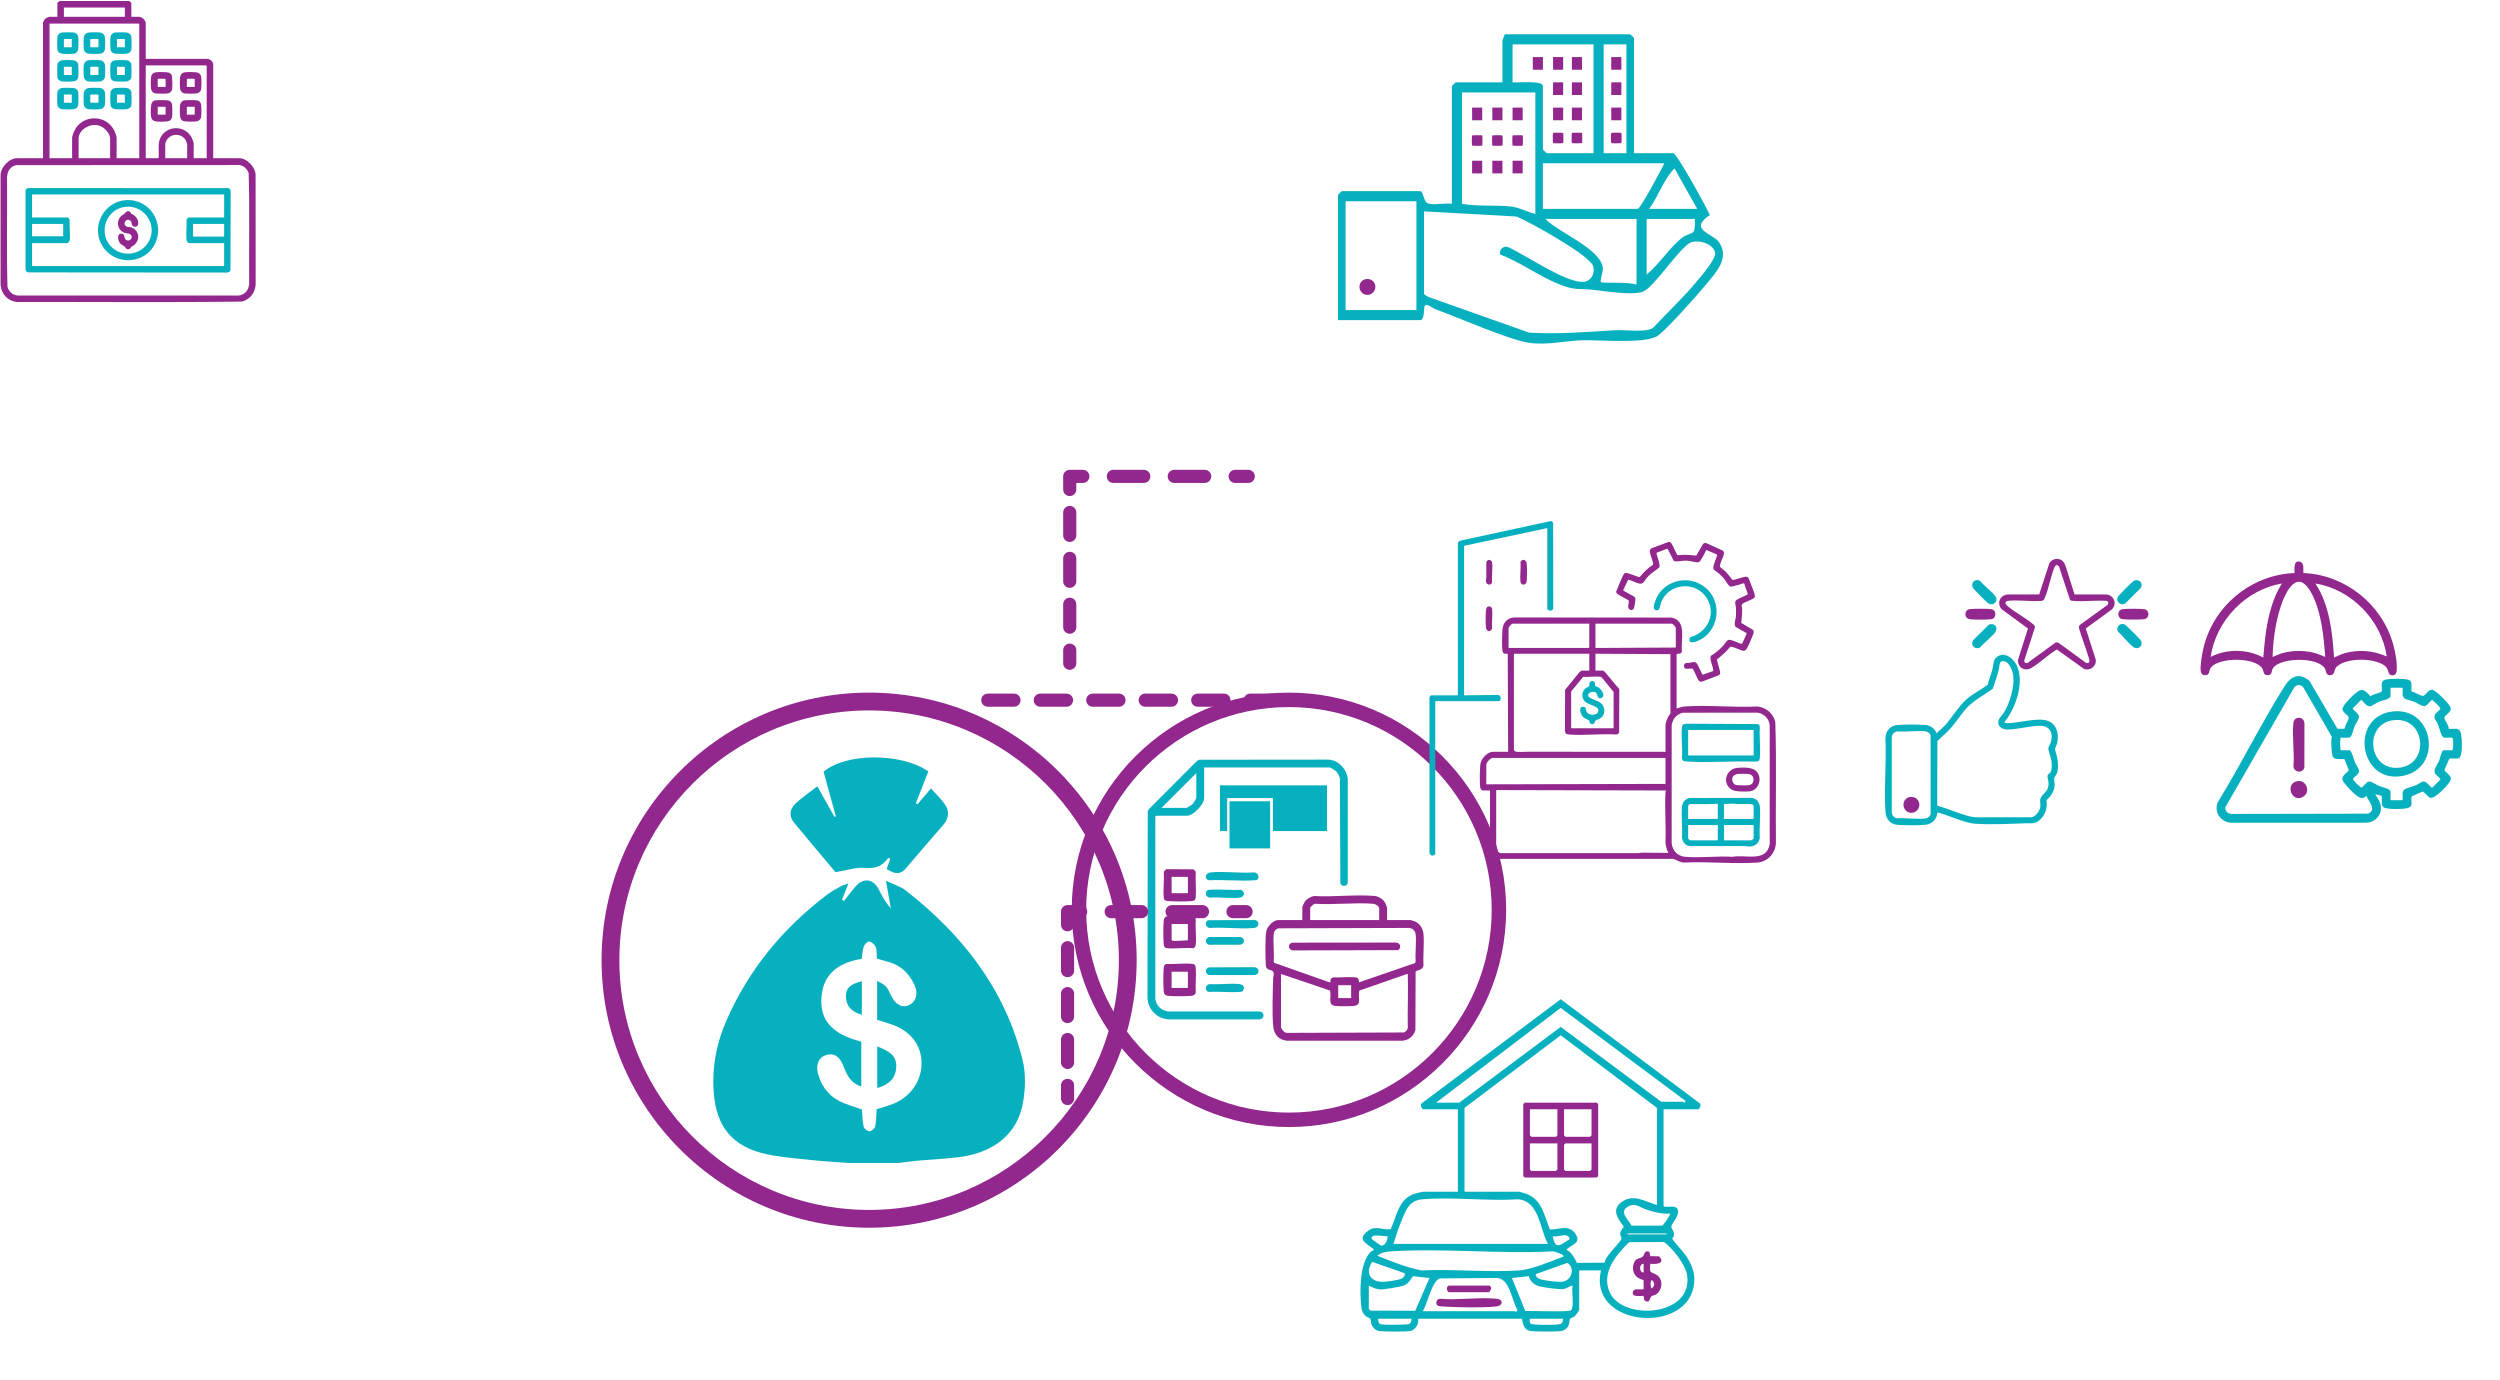 <svg xmlns="http://www.w3.org/2000/svg" xmlns:xlink="http://www.w3.org/1999/xlink" preserveAspectRatio="xMidYMid meet" width="1143" height="631" viewBox="0 0 1143 631" style="width:100%;height:100%"><defs><animate repeatCount="indefinite" dur="10s" begin="0s" xlink:href="#_R_G_L_10_G" fill="freeze" attributeName="opacity" from="0" to="1" keyTimes="0;0.1;1" values="0;1;1" keySplines="0.167 0.167 0.833 0.833;0 0 0 0" calcMode="spline"/><animateTransform repeatCount="indefinite" dur="10s" begin="0s" xlink:href="#_R_G_L_10_G" fill="freeze" attributeName="transform" from="0 0" to="1 1" type="scale" additive="sum" keyTimes="0;0.1;0.127;0.15;1" values="0 0;1.05 1.05;0.95 0.95;1 1;1 1" keySplines="0.167 0.167 0.667 1;0.606 0 0.755 0.999;0.196 0.003 0.336 1;0 0 0 0" calcMode="spline"/><animateTransform repeatCount="indefinite" dur="10s" begin="0s" xlink:href="#_R_G_L_10_G" fill="freeze" attributeName="transform" from="-122.573 -122.572" to="-122.573 -122.572" type="translate" additive="sum" keyTimes="0;1" values="-122.573 -122.572;-122.573 -122.572" keySplines="0 0 1 1" calcMode="spline"/><animate repeatCount="indefinite" dur="10s" begin="0s" xlink:href="#_R_G_L_9_G" fill="freeze" attributeName="opacity" from="0" to="1" keyTimes="0;0.1;0.2;1" values="0;0;1;1" keySplines="0.167 0.167 0.833 0.833;0.167 0.167 0.833 0.833;0 0 0 0" calcMode="spline"/><animateMotion repeatCount="indefinite" dur="10s" begin="0s" xlink:href="#_R_G_L_9_G" fill="freeze" keyTimes="0;0.1;0.167;0.183;0.2;1" path="M285.95 316.45 C285.95,316.45 285.95,316.45 285.95,316.45 C285.95,316.45 62.62,316.45 62.62,316.45 C62.62,316.45 90.78,316.45 90.78,316.45 C90.78,316.45 76.95,316.45 76.95,316.45 C76.95,316.45 76.95,316.45 76.95,316.45 " keyPoints="0;0;0.84;0.95;1;1" keySplines="0.167 0.167 0.667 1;0.167 0.167 0.667 1;0.333 0 0.667 1;0.333 0 0.667 1;0 0 0 0" calcMode="spline"/><animateTransform repeatCount="indefinite" dur="10s" begin="0s" xlink:href="#_R_G_L_9_G" fill="freeze" attributeName="transform" from="-58.57 -69.301" to="-58.57 -69.301" type="translate" additive="sum" keyTimes="0;1" values="-58.57 -69.301;-58.57 -69.301" keySplines="0 0 1 1" calcMode="spline"/><animate repeatCount="indefinite" dur="10s" begin="0s" xlink:href="#_R_G_L_8_G" fill="freeze" attributeName="opacity" from="0" to="1" keyTimes="0;0.183;0.283;1" values="0;0;1;1" keySplines="0.167 0.167 0.833 0.833;0.167 0.167 0.833 0.833;0 0 0 0" calcMode="spline"/><animateTransform repeatCount="indefinite" dur="10s" begin="0s" xlink:href="#_R_G_L_8_G" fill="freeze" attributeName="transform" from="0 0" to="1 1" type="scale" additive="sum" keyTimes="0;0.183;0.283;0.31;0.333;1" values="0 0;0 0;1.05 1.05;0.95 0.95;1 1;1 1" keySplines="0.167 0.167 0.667 1;0.167 0.167 0.667 1;0.606 0 0.755 0.999;0.196 0.003 0.336 1;0 0 0 0" calcMode="spline"/><animateTransform repeatCount="indefinite" dur="10s" begin="0s" xlink:href="#_R_G_L_8_G" fill="freeze" attributeName="transform" from="-99.56 -99.559" to="-99.56 -99.559" type="translate" additive="sum" keyTimes="0;1" values="-99.56 -99.559;-99.56 -99.559" keySplines="0 0 1 1" calcMode="spline"/><animate repeatCount="indefinite" dur="10s" begin="0s" xlink:href="#_R_G_L_7_G" fill="freeze" attributeName="opacity" from="0" to="1" keyTimes="0;0.31;0.4;1" values="0;0;1;1" keySplines="0.167 0.167 0.833 0.833;0.167 0.167 0.833 0.833;0 0 0 0" calcMode="spline"/><animateTransform repeatCount="indefinite" dur="10s" begin="0s" xlink:href="#_R_G_L_7_G" fill="freeze" attributeName="transform" from="0.34 0.34" to="1.31 1.31" type="scale" additive="sum" keyTimes="0;0.31;0.4;1" values="0.34 0.34;0.34 0.34;1.31 1.31;1.31 1.31" keySplines="0.167 0.167 0.833 0.833;0.167 0.167 0.833 0.833;0 0 0 0" calcMode="spline"/><animateTransform repeatCount="indefinite" dur="10s" begin="0s" xlink:href="#_R_G_L_7_G" fill="freeze" attributeName="transform" from="-2.004 -89.26" to="-2.004 -89.26" type="translate" additive="sum" keyTimes="0;1" values="-2.004 -89.26;-2.004 -89.26" keySplines="0 0 1 1" calcMode="spline"/><animate repeatCount="indefinite" dur="10s" begin="0s" xlink:href="#_R_G_L_6_G" fill="freeze" attributeName="opacity" from="1" to="1" keyTimes="0;0.5;0.55;1" values="1;1;1;1" keySplines="0.167 0.167 0.833 0.833;0.167 0.167 0.833 0.833;0 0 0 0" calcMode="spline"/><animateTransform repeatCount="indefinite" dur="10s" begin="0s" xlink:href="#_R_G_L_6_G" fill="freeze" attributeName="transform" from="1 0" to="1 0.46" type="scale" additive="sum" keyTimes="0;0.5;0.55;1" values="1 0;1 0;1 0.46;1 0.46" keySplines="0.167 0.167 0.833 0.833;0.167 0.167 0.833 0.833;0 0 0 0" calcMode="spline"/><animateTransform repeatCount="indefinite" dur="10s" begin="0s" xlink:href="#_R_G_L_6_G" fill="freeze" attributeName="transform" from="-3 -137" to="-3 -137" type="translate" additive="sum" keyTimes="0;1" values="-3 -137;-3 -137" keySplines="0 0 1 1" calcMode="spline"/><animate repeatCount="indefinite" dur="10s" begin="0s" xlink:href="#_R_G_L_5_G" fill="freeze" attributeName="opacity" from="0" to="1" keyTimes="0;0.5;0.55;1" values="0;0;1;1" keySplines="0.167 0.167 0.833 0.833;0.167 0.167 0.833 0.833;0 0 0 0" calcMode="spline"/><animate repeatCount="indefinite" dur="10s" begin="0s" xlink:href="#_R_G_L_4_G" fill="freeze" attributeName="opacity" from="0" to="1" keyTimes="0;0.4;0.45;1" values="0;0;1;1" keySplines="0.167 0.167 0.833 0.833;0.167 0.167 0.833 0.833;0 0 0 0" calcMode="spline"/><animateTransform repeatCount="indefinite" dur="10s" begin="0s" xlink:href="#_R_G_L_4_G" fill="freeze" attributeName="transform" from="0 0" to="1.31 -1.31" type="scale" additive="sum" keyTimes="0;0.4;0.45;1" values="0 0;0 0;1.31 -1.31;1.31 -1.31" keySplines="0.167 0.167 0.833 0.833;0.167 0.167 0.833 0.833;0 0 0 0" calcMode="spline"/><animateTransform repeatCount="indefinite" dur="10s" begin="0s" xlink:href="#_R_G_L_4_G" fill="freeze" attributeName="transform" from="-1.24 -90.786" to="-1.24 -90.786" type="translate" additive="sum" keyTimes="0;1" values="-1.24 -90.786;-1.24 -90.786" keySplines="0 0 1 1" calcMode="spline"/><animate repeatCount="indefinite" dur="10s" begin="0s" xlink:href="#_R_G_L_3_G" fill="freeze" attributeName="opacity" from="0" to="1" keyTimes="0;0.4;0.45;1" values="0;0;1;1" keySplines="0.167 0.167 0.833 0.833;0.167 0.167 0.833 0.833;0 0 0 0" calcMode="spline"/><animate repeatCount="indefinite" dur="10s" begin="0s" xlink:href="#_R_G_L_2_G" fill="freeze" attributeName="opacity" from="0" to="1" keyTimes="0;0.45;0.5;1" values="0;0;1;1" keySplines="0.167 0.167 0.833 0.833;0.167 0.167 0.833 0.833;0 0 0 0" calcMode="spline"/><animate repeatCount="indefinite" dur="10s" begin="0s" xlink:href="#_R_G_L_1_G" fill="freeze" attributeName="opacity" from="0" to="1" keyTimes="0;0.6;0.65;0.7;0.75;1" values="0;0;1;0;1;1" keySplines="0.167 0.167 0.833 0.833;0.167 0.167 0.833 0.833;0.167 0.167 0.833 0.833;0.167 0.167 0.833 0.833;0 0 0 0" calcMode="spline"/><animate repeatCount="indefinite" dur="10s" begin="0s" xlink:href="#_R_G_L_0_G" fill="freeze" attributeName="opacity" from="0" to="1" keyTimes="0;0.75;0.8;0.85;0.9;1" values="0;0;1;0;1;1" keySplines="0.167 0.167 0.833 0.833;0.167 0.167 0.833 0.833;0.167 0.167 0.833 0.833;0.167 0.167 0.833 0.833;0 0 0 0" calcMode="spline"/><animate attributeType="XML" attributeName="opacity" dur="10s" from="0" to="1" xlink:href="#time_group"/></defs><g id="_R_G"><g id="_R_G_L_10_G" transform=" translate(274.786, 316.418)"><path id="_R_G_L_10_G_D_0_P_0" fill="#92278e" fill-opacity="1" fill-rule="nonzero" d=" M122.57 244.9 C55.13,244.9 0.25,190.02 0.25,122.57 C0.25,55.12 55.13,0.25 122.57,0.25 C190.02,0.25 244.9,55.12 244.9,122.57 C244.9,190.02 190.02,244.9 122.57,244.9z  M122.57 8.39 C59.61,8.39 8.39,59.61 8.39,122.57 C8.39,185.53 59.61,236.76 122.57,236.76 C185.53,236.76 236.76,185.53 236.76,122.57 C236.76,59.61 185.53,8.39 122.57,8.39z "/><path id="_R_G_L_10_G_D_1_P_0" fill="#07b0be" fill-opacity="1" fill-rule="nonzero" d=" M112.86 215.27 C107.5,214.86 102.13,214.59 96.79,214.01 C89.72,213.25 82.56,212.75 75.62,211.26 C60,207.89 52.57,198.59 51.48,182.63 C50.72,171.36 52.78,160.65 57.24,150.4 C67.48,126.86 83.3,107.73 103.75,92.34 C105.63,90.92 107.78,89.84 109.85,88.67 C110.54,88.28 111.36,88.12 113.11,87.49 C111.93,90.52 111.07,92.72 110.21,94.92 C110.49,95.13 110.77,95.33 111.05,95.54 C112.79,93.34 114.47,91.09 116.29,88.96 C119.93,84.74 124.39,85.25 126.95,90.16 C128.51,93.15 129.98,96.18 132.51,98.83 C131.84,95.08 131.18,91.32 130.27,86.25 C133.86,87.97 136.93,88.85 139.28,90.68 C165.19,110.86 184.64,135.69 192.71,168.07 C194.28,174.36 194.05,181.54 192.88,187.99 C190.31,202.12 179.45,210.74 163.3,212.68 C157.08,213.43 150.8,213.7 144.56,214.26 C141.78,214.51 139.02,214.93 136.26,215.27 C136.26,215.27 112.86,215.27 112.86,215.27z  M126 190.73 C128.76,189.83 131.47,189.14 134.01,188.07 C141.87,184.74 146.73,177.35 146.54,169.32 C146.35,161.28 141.6,155.1 133.18,152.04 C130.81,151.19 128.37,150.52 126.25,149.85 C126.25,149.85 126.25,132.03 126.25,132.03 C130.48,134.28 130.48,134.28 132.74,138.96 C134.71,143.02 137.79,144.58 140.91,143.07 C143.98,141.58 145.15,137.95 143.39,134.09 C141.16,129.22 137.75,125.39 132.44,123.69 C130.4,123.03 128.33,122.49 126.1,121.85 C125.97,119.99 126.2,118.16 125.62,116.63 C125.19,115.49 123.84,114.33 122.67,113.99 C122.08,113.81 120.52,115.26 120.17,116.26 C119.54,118 119.5,119.96 119.2,121.96 C109.07,123.65 101.79,128.34 100.81,139.16 C99.63,152.39 108.8,157.04 119,159.87 C119,159.87 119,180.3 119,180.3 C113.62,178.6 112.24,174.51 110.62,170.5 C108.89,166.25 106.11,164.82 102.63,166.05 C99.43,167.18 98.06,170.5 99.26,174.7 C101.09,181.14 105.11,185.69 111.4,188.1 C113.99,189.08 116.63,189.92 119.28,190.83 C119.53,193.67 119.53,196.27 120.1,198.75 C120.31,199.65 121.88,200.83 122.8,200.8 C123.71,200.77 125.17,199.51 125.36,198.58 C125.86,196.08 125.82,193.47 126,190.73z "/><path id="_R_G_L_10_G_D_2_P_0" fill="#07b0be" fill-opacity="1" fill-rule="nonzero" d=" M144.72 51.23 C146.56,49.07 148.41,46.92 150.84,44.07 C153.21,46.72 155.58,48.86 157.31,51.45 C159.28,54.4 159.06,57.69 156.69,60.47 C150.95,67.23 145.05,73.85 139.33,80.63 C136.49,84 133.75,82.82 130.59,80.93 C131.18,79.25 131.73,77.69 132.29,76.09 C131.79,76.02 131.28,75.83 131.2,75.95 C128.62,79.59 125.44,80.8 120.75,80.38 C116.63,80 112.34,81.52 107.21,82.35 C101.24,75.23 94.68,67.52 88.26,59.7 C85.81,56.72 86.23,53.45 88.91,50.95 C91.86,48.19 95.26,45.92 98.9,43.09 C101.76,48.19 104.25,52.63 106.74,57.07 C106.74,57.07 107.37,56.85 107.37,56.85 C105.48,49.96 103.59,43.06 101.76,36.41 C111.89,27.74 137.4,27.68 149.65,36.28 C147.79,41.01 145.86,45.9 143.94,50.8 C144.2,50.94 144.46,51.08 144.72,51.23z "/><path id="_R_G_L_10_G_D_3_P_0" fill="#07b0be" fill-opacity="1" fill-rule="nonzero" d=" M126.28 162.01 C131.07,163.96 135.26,165.76 134.98,171.46 C134.72,176.63 131.64,179.5 126.28,181.04 C126.28,181.04 126.28,162.01 126.28,162.01z "/><path id="_R_G_L_10_G_D_4_P_0" fill="#07b0be" fill-opacity="1" fill-rule="nonzero" d=" M119.25 147.54 C114.47,146.18 112,143.53 111.97,139.11 C111.94,135.3 113.89,133.56 119.25,132.18 C119.25,132.18 119.25,147.54 119.25,147.54z "/></g><g id="_R_G_L_9_G"><path id="_R_G_L_9_G_D_0_P_0" fill="#92278e" fill-opacity="1" fill-rule="nonzero" d=" M60.05 7.67 C60.05,7.67 63.73,7.67 63.73,7.67 C64.06,7.67 65.25,8.27 65.54,8.52 C65.89,8.82 66.63,10.01 66.63,10.41 C66.63,10.41 66.63,26.92 66.63,26.92 C66.63,26.92 95.04,26.92 95.04,26.92 C95.34,26.92 96.27,27.4 96.54,27.62 C96.82,27.87 97.47,28.88 97.47,29.19 C97.47,29.19 97.47,72.33 97.47,72.33 C97.47,72.33 109.45,72.33 109.45,72.33 C112.9,72.33 116.82,76.49 116.86,79.94 C116.86,79.94 116.89,130.02 116.89,130.02 C116.65,133.85 114.38,136.86 110.65,137.88 C76.37,138.35 42,137.94 7.68,138.09 C3.46,137.6 0.56,134.37 0.25,130.17 C0.25,130.17 0.25,80.23 0.25,80.23 C0.27,76.52 4.09,72.33 7.84,72.33 C7.84,72.33 19.66,72.33 19.66,72.33 C19.66,72.33 19.66,10.41 19.66,10.41 C19.66,10.01 20.41,8.82 20.75,8.52 C21.05,8.27 22.24,7.67 22.56,7.67 C22.56,7.67 26.24,7.67 26.24,7.67 C26.24,7.67 26.24,1.48 26.24,1.48 C26.24,1.19 27.15,0.35 27.56,0.46 C27.56,0.46 58.73,0.46 58.73,0.46 C59.15,0.25 60.05,1.25 60.05,1.48 C60.05,1.48 60.05,7.67 60.05,7.67z  M57.08 3.44 C57.08,3.44 29.21,3.44 29.21,3.44 C29.21,3.44 29.21,7.67 29.21,7.67 C29.21,7.67 57.08,7.67 57.08,7.67 C57.08,7.67 57.08,3.44 57.08,3.44z  M63.66 72.33 C63.66,72.33 63.66,11.03 63.66,11.03 C63.66,11.03 63.42,10.8 63.42,10.8 C63.42,10.8 22.64,10.8 22.64,10.8 C22.64,10.8 22.64,72.33 22.64,72.33 C22.64,72.33 32.97,72.33 32.97,72.33 C32.97,72.33 32.97,63.01 32.97,63.01 C32.97,62.25 33.8,60.11 34.19,59.38 C38.06,52.32 48.23,52.32 52.1,59.38 C52.49,60.11 53.32,62.25 53.32,63.01 C53.32,63.01 53.32,72.33 53.32,72.33 C53.32,72.33 63.66,72.33 63.66,72.33z  M94.5 72.33 C94.5,72.33 94.5,30.13 94.5,30.13 C94.5,30.13 94.26,29.9 94.26,29.9 C94.26,29.9 66.63,29.9 66.63,29.9 C66.63,29.9 66.63,72.33 66.63,72.33 C66.63,72.33 72.34,72.33 72.34,72.33 C72.59,72.12 72.56,71.65 72.58,71.32 C72.73,68.33 72.01,65.41 73.51,62.69 C76.79,56.8 85.54,57.41 88,63.72 C88.13,64.06 88.55,65.25 88.55,65.52 C88.55,65.52 88.55,72.33 88.55,72.33 C88.55,72.33 94.5,72.33 94.5,72.33z  M50.35 72.33 C50.35,72.33 50.35,63.48 50.35,63.48 C50.35,60.92 47.65,58.14 45.3,57.41 C41.35,56.18 35.94,59.15 35.94,63.48 C35.94,63.48 35.94,72.33 35.94,72.33 C35.94,72.33 50.35,72.33 50.35,72.33z  M85.57 72.33 C85.57,72.33 85.57,65.99 85.57,65.99 C85.57,65.85 85.12,64.58 85.01,64.36 C83.37,60.95 78.45,60.74 76.36,63.82 C76.18,64.09 75.55,65.43 75.55,65.67 C75.55,65.67 75.55,72.33 75.55,72.33 C75.55,72.33 85.57,72.33 85.57,72.33z  M7.41 75.5 C4.61,76.16 3.4,78.26 3.22,81.01 C3.36,97.69 2.96,114.42 3.42,131.07 C3.97,133.32 5.82,134.93 8.15,135.11 C8.15,135.11 109.14,135.11 109.14,135.11 C112.1,134.66 113.7,132.63 113.92,129.71 C113.75,112.88 114.21,96 113.68,79.2 C113.07,77.25 111.39,75.62 109.3,75.45 C109.3,75.45 7.41,75.5 7.41,75.5z "/><path id="_R_G_L_9_G_D_1_P_0" fill="#07b0be" fill-opacity="1" fill-rule="nonzero" d=" M12.73 85.98 C12.73,85.98 104.53,86.02 104.53,86.02 C105.08,86.28 105.5,86.79 105.46,87.43 C105.46,87.43 105.38,123.52 105.38,123.52 C105.13,124.36 104.47,124.55 103.66,124.62 C103.66,124.62 12.77,124.54 12.77,124.54 C12.06,124.32 11.68,123.72 11.67,122.98 C11.67,122.98 11.67,87.27 11.67,87.27 C11.7,86.66 12.17,86.17 12.73,85.98z  M102.48 88.92 C102.48,88.92 14.65,88.92 14.65,88.92 C14.65,88.92 14.65,99.41 14.65,99.41 C14.65,99.41 30.86,99.41 30.86,99.41 C31.11,99.41 31.91,100.23 31.87,100.59 C31.63,103.5 32.21,106.98 31.88,109.82 C31.8,110.45 31.16,111.15 30.54,111.15 C30.54,111.15 14.65,111.15 14.65,111.15 C14.65,111.15 14.65,121.41 14.65,121.41 C14.65,121.41 14.89,121.64 14.89,121.64 C14.89,121.64 102.25,121.64 102.25,121.64 C102.25,121.64 102.48,121.41 102.48,121.41 C102.48,121.41 102.48,111.15 102.48,111.15 C102.48,111.15 86.43,111.15 86.43,111.15 C85.87,111.15 85.3,110.23 85.25,109.67 C84.98,106.81 85.46,103.51 85.27,100.59 C85.23,100.23 86.03,99.41 86.28,99.41 C86.28,99.41 102.48,99.41 102.48,99.41 C102.48,99.41 102.48,88.92 102.48,88.92z  M28.9 102.38 C28.9,102.38 14.65,102.38 14.65,102.38 C14.65,102.38 14.65,107.94 14.65,107.94 C14.65,107.94 14.89,108.15 14.89,108.15 C14.96,108.14 15.01,108.02 15.04,108.02 C15.04,108.02 28.9,108.02 28.9,108.02 C28.9,108.02 28.9,102.38 28.9,102.38z  M102.48 102.38 C102.48,102.38 88.23,102.38 88.23,102.38 C88.23,102.38 88.23,107.94 88.23,107.94 C88.23,107.94 88.47,108.18 88.47,108.18 C88.47,108.18 102.25,108.18 102.25,108.18 C102.25,108.18 102.48,107.94 102.48,107.94 C102.48,107.94 102.48,102.38 102.48,102.38z "/><path id="_R_G_L_9_G_D_2_P_0" fill="#07b0be" fill-opacity="1" fill-rule="nonzero" d=" M40.29 27.59 C41.33,27.41 44.79,27.42 45.87,27.56 C47.01,27.71 47.88,28.69 48,29.82 C48.13,31.02 48.13,33.78 48,34.99 C47.87,36.21 46.95,37.13 45.73,37.26 C44.53,37.39 41.76,37.39 40.56,37.26 C39.34,37.13 38.42,36.21 38.29,34.99 C38.17,33.85 38.15,30.62 38.33,29.54 C38.48,28.63 39.36,27.74 40.29,27.59z  M41.5 30.52 C41.5,30.52 41.27,30.76 41.27,30.76 C41.27,30.76 41.27,34.05 41.27,34.05 C41.27,34.05 41.5,34.28 41.5,34.28 C41.5,34.28 44.79,34.28 44.79,34.28 C44.79,34.28 45.03,34.05 45.03,34.05 C45.03,34.05 45.03,30.76 45.03,30.76 C45.03,30.76 44.79,30.52 44.79,30.52 C44.79,30.52 41.5,30.52 41.5,30.52z "/><path id="_R_G_L_9_G_D_3_P_0" fill="#07b0be" fill-opacity="1" fill-rule="nonzero" d=" M40.29 40.27 C41.33,40.09 44.8,40.1 45.87,40.24 C47.01,40.39 47.88,41.37 48,42.5 C48.13,43.7 48.13,46.46 48,47.67 C47.87,48.89 46.95,49.81 45.73,49.94 C44.53,50.07 41.77,50.07 40.56,49.94 C39.34,49.81 38.42,48.89 38.29,47.67 C38.17,46.53 38.15,43.3 38.33,42.23 C38.49,41.3 39.37,40.42 40.29,40.27z  M41.5 43.21 C41.5,43.21 41.27,43.44 41.27,43.44 C41.27,43.44 41.27,46.73 41.27,46.73 C41.27,46.73 41.5,46.96 41.5,46.96 C41.5,46.96 44.79,46.96 44.79,46.96 C44.79,46.96 45.03,46.73 45.03,46.73 C45.03,46.73 45.03,43.44 45.03,43.44 C45.03,43.44 44.79,43.21 44.79,43.21 C44.79,43.21 41.5,43.21 41.5,43.21z "/><path id="_R_G_L_9_G_D_4_P_0" fill="#07b0be" fill-opacity="1" fill-rule="nonzero" d=" M40.29 14.91 C41.33,14.73 44.79,14.74 45.87,14.88 C47.01,15.03 47.88,16.01 48,17.14 C48.13,18.34 48.13,21.1 48,22.31 C47.85,23.66 46.89,24.45 45.57,24.57 C44.34,24.69 41.95,24.69 40.72,24.57 C39.41,24.45 38.44,23.66 38.29,22.31 C38.17,21.17 38.15,17.94 38.33,16.86 C38.48,15.95 39.36,15.06 40.29,14.91z  M41.5 17.84 C41.5,17.84 41.27,18.08 41.27,18.08 C41.27,18.08 41.27,21.37 41.27,21.37 C41.27,21.37 41.5,21.6 41.5,21.6 C41.5,21.6 44.79,21.6 44.79,21.6 C44.79,21.6 45.03,21.37 45.03,21.37 C45.03,21.37 45.03,18.08 45.03,18.08 C45.03,18.08 44.79,17.84 44.79,17.84 C44.79,17.84 41.5,17.84 41.5,17.84z "/><path id="_R_G_L_9_G_D_5_P_0" fill="#07b0be" fill-opacity="1" fill-rule="nonzero" d=" M28.07 40.27 C28.93,40.09 32.72,40.12 33.66,40.24 C34.84,40.4 35.66,41.14 35.79,42.34 C35.92,43.61 35.92,46.55 35.79,47.83 C35.65,49.07 34.74,49.81 33.52,49.94 C32.36,50.07 29.67,50.06 28.51,49.94 C27.42,49.82 26.37,49.15 26.23,47.99 C26.1,46.83 26.08,43.15 26.25,42.04 C26.37,41.21 27.29,40.43 28.07,40.27z  M32.81 43.21 C32.81,43.21 29.21,43.21 29.21,43.21 C29.21,43.21 29.21,46.96 29.21,46.96 C29.21,46.96 32.81,46.96 32.81,46.96 C32.81,46.96 32.81,43.21 32.81,43.21z "/><path id="_R_G_L_9_G_D_6_P_0" fill="#07b0be" fill-opacity="1" fill-rule="nonzero" d=" M52.5 40.27 C53.44,40.11 57.14,40.09 58.09,40.24 C59.02,40.39 59.95,41.22 60.06,42.18 C60.2,43.46 60.2,46.71 60.06,47.98 C59.93,49.14 58.88,49.82 57.79,49.94 C56.61,50.07 54.12,50.05 52.92,49.94 C51.63,49.83 50.65,49.17 50.5,47.82 C50.37,46.59 50.36,43.41 50.52,42.2 C50.65,41.18 51.51,40.44 52.5,40.27z  M57.08 43.21 C57.08,43.21 53.48,43.21 53.48,43.21 C53.48,43.21 53.48,46.96 53.48,46.96 C53.48,46.96 57.08,46.96 57.08,46.96 C57.08,46.96 57.08,43.21 57.08,43.21z "/><path id="_R_G_L_9_G_D_7_P_0" fill="#07b0be" fill-opacity="1" fill-rule="nonzero" d=" M52.34 14.9 C53.13,14.74 57.25,14.75 58.09,14.88 C59.02,15.02 59.95,15.85 60.06,16.82 C60.2,18.09 60.2,21.35 60.06,22.62 C59.96,23.52 59.35,24.1 58.53,24.38 C57.56,24.71 54.07,24.69 52.92,24.58 C51.67,24.47 50.64,23.77 50.5,22.46 C50.37,21.26 50.35,18 50.52,16.84 C50.65,15.93 51.44,15.09 52.34,14.9z  M57.08 17.84 C57.08,17.84 53.48,17.84 53.48,17.84 C53.48,17.84 53.48,21.6 53.48,21.6 C53.48,21.6 57.08,21.6 57.08,21.6 C57.08,21.6 57.08,17.84 57.08,17.84z "/><path id="_R_G_L_9_G_D_8_P_0" fill="#07b0be" fill-opacity="1" fill-rule="nonzero" d=" M28.07 14.9 C28.86,14.74 32.98,14.75 33.82,14.88 C34.87,15.04 35.68,15.95 35.79,16.98 C35.93,18.28 35.91,20.99 35.79,22.31 C35.69,23.53 34.88,24.4 33.66,24.56 C32.53,24.71 29.83,24.69 28.66,24.58 C27.51,24.48 26.38,23.88 26.23,22.62 C26.1,21.46 26.08,17.79 26.25,16.68 C26.38,15.85 27.29,15.07 28.07,14.9z  M32.81 17.84 C32.81,17.84 29.21,17.84 29.21,17.84 C29.21,17.84 29.21,21.6 29.21,21.6 C29.21,21.6 32.81,21.6 32.81,21.6 C32.81,21.6 32.81,17.84 32.81,17.84z "/><path id="_R_G_L_9_G_D_9_P_0" fill="#07b0be" fill-opacity="1" fill-rule="nonzero" d=" M51.18 36.58 C50.75,36.16 50.55,35.58 50.5,34.99 C50.38,33.67 50.36,30.96 50.5,29.66 C50.65,28.29 51.6,27.66 52.92,27.54 C54.1,27.44 56.96,27.4 58.08,27.56 C58.83,27.67 59.77,28.38 59.98,29.11 C60.16,29.71 60.17,34.7 60.05,35.45 C59.88,36.48 58.75,37.15 57.79,37.26 C56.71,37.37 52.92,37.38 52.02,37.07 C51.79,36.98 51.36,36.74 51.18,36.58z  M57.08 30.53 C57.08,30.53 53.48,30.53 53.48,30.53 C53.48,30.53 53.48,34.28 53.48,34.28 C53.48,34.28 57.08,34.28 57.08,34.28 C57.08,34.28 57.08,30.53 57.08,30.53z "/><path id="_R_G_L_9_G_D_10_P_0" fill="#07b0be" fill-opacity="1" fill-rule="nonzero" d=" M35.11 36.58 C34.93,36.74 34.5,36.99 34.27,37.07 C33.37,37.38 29.58,37.37 28.51,37.26 C27.54,37.15 26.41,36.48 26.25,35.45 C26.13,34.7 26.13,29.71 26.31,29.11 C26.58,28.2 27.6,27.62 28.5,27.54 C29.74,27.44 32.3,27.42 33.52,27.55 C34.82,27.69 35.68,28.51 35.79,29.81 C35.9,31.09 35.94,34.06 35.77,35.29 C35.72,35.7 35.41,36.29 35.11,36.58z  M32.81 30.53 C32.81,30.53 29.21,30.53 29.21,30.53 C29.21,30.53 29.21,34.28 29.21,34.28 C29.21,34.28 32.81,34.28 32.81,34.28 C32.81,34.28 32.81,30.53 32.81,30.53z "/><path id="_R_G_L_9_G_D_11_P_0" fill="#92278e" fill-opacity="1" fill-rule="nonzero" d=" M84.12 45.9 C84.99,45.72 89.08,45.75 90.02,45.88 C91.08,46.03 91.88,46.93 91.99,47.98 C92.13,49.22 92.13,52.07 91.99,53.31 C91.89,54.29 91.35,55 90.42,55.34 C89.34,55.73 84.8,55.73 83.74,55.29 C83.1,55.03 82.76,54.65 82.52,54.01 C82.15,52.99 82.16,49.33 82.3,48.15 C82.41,47.2 83.13,46.11 84.12,45.9z  M89.02 48.84 C89.02,48.84 85.42,48.84 85.42,48.84 C85.42,48.84 85.42,52.44 85.42,52.44 C85.42,52.44 89.02,52.44 89.02,52.44 C89.02,52.44 89.02,48.84 89.02,48.84z "/><path id="_R_G_L_9_G_D_12_P_0" fill="#92278e" fill-opacity="1" fill-rule="nonzero" d=" M70.81 45.9 C71.72,45.72 75.72,45.75 76.71,45.88 C77.69,46.01 78.57,46.81 78.69,47.82 C78.83,49.06 78.83,52.22 78.69,53.46 C78.62,54.04 78.15,54.8 77.67,55.11 C76.68,55.74 73.13,55.67 71.87,55.58 C69.76,55.42 69.13,54.55 68.98,52.52 C68.88,51.24 68.84,47.93 69.47,46.91 C69.73,46.5 70.34,46 70.81,45.9z  M75.71 48.84 C75.71,48.84 72.11,48.84 72.11,48.84 C72.11,48.84 72.11,52.44 72.11,52.44 C72.11,52.44 75.71,52.44 75.71,52.44 C75.71,52.44 75.71,48.84 75.71,48.84z "/><path id="_R_G_L_9_G_D_13_P_0" fill="#92278e" fill-opacity="1" fill-rule="nonzero" d=" M71.13 33.07 C72.18,32.89 75.3,32.92 76.4,33.05 C77.6,33.19 78.55,33.89 78.68,35.14 C78.82,36.39 78.84,39.55 78.69,40.78 C78.57,41.78 77.56,42.63 76.57,42.74 C75.38,42.88 72.45,42.87 71.25,42.74 C70.29,42.64 69.53,42.08 69.21,41.17 C68.8,39.98 68.88,35.99 69.17,34.71 C69.36,33.85 70.3,33.21 71.13,33.07z  M75.71 36.16 C75.55,36.21 75.37,36 75.32,36 C75.32,36 72.34,36 72.34,36 C72.34,36 72.11,36.24 72.11,36.24 C72.11,36.24 72.11,39.76 72.11,39.76 C72.11,39.76 75.71,39.76 75.71,39.76 C75.71,39.76 75.71,36.16 75.71,36.16z "/><path id="_R_G_L_9_G_D_14_P_0" fill="#92278e" fill-opacity="1" fill-rule="nonzero" d=" M84.44 33.07 C85.49,32.89 88.6,32.92 89.71,33.05 C90.8,33.18 91.86,33.98 92,35.14 C92.14,36.38 92.13,39.38 91.99,40.62 C91.86,41.83 90.91,42.61 89.72,42.74 C88.53,42.87 85.75,42.87 84.55,42.74 C83.64,42.64 82.82,42.07 82.49,41.2 C82.15,40.33 82.18,36.38 82.33,35.34 C82.5,34.14 83.21,33.27 84.44,33.07z  M89.02 39.76 C89.02,39.76 89.02,36.24 89.02,36.24 C89.02,36.24 88.78,36 88.78,36 C88.78,36 85.65,36 85.65,36 C85.65,36 85.42,36.24 85.42,36.24 C85.42,36.24 85.42,39.76 85.42,39.76 C85.42,39.76 89.02,39.76 89.02,39.76z "/><path id="_R_G_L_9_G_D_15_P_0" fill="#07b0be" fill-opacity="1" fill-rule="nonzero" d=" M57.99 91.47 C68.37,91.04 75.37,101.83 70.99,111.21 C66.32,121.21 51.99,121.62 46.56,112.04 C41.52,103.14 47.8,91.89 57.99,91.47z  M50.87 112.82 C55.94,117.95 64.69,116.66 68.07,110.32 C72.46,102.06 64.92,92.53 55.86,94.82 C47.95,96.83 45.1,106.99 50.87,112.82z "/><path id="_R_G_L_9_G_D_16_P_0" fill="#92278e" fill-opacity="1" fill-rule="nonzero" d=" M60.09 97.81 C60.21,97.9 60.47,97.88 60.63,97.97 C62.13,98.88 63.48,100.57 63.18,102.45 C63,103.54 61.77,103.94 60.85,103.39 C59.85,102.8 60.56,101.42 59.42,100.75 C57.55,99.67 55.89,102.41 57.75,103.51 C58.42,103.91 58.73,103.68 59.33,103.81 C63.63,104.71 64.57,109.7 60.98,112.31 C60.73,112.5 60.23,112.62 60.09,112.76 C59.73,113.13 59.8,113.76 58.84,113.94 C57.62,114.17 57.55,113.23 57.03,112.76 C56.05,111.87 55.26,112.13 54.44,110.43 C53.7,108.9 53.71,106.26 56.03,106.96 C57.22,107.31 56.57,109.28 57.86,109.82 C59.18,110.38 60.58,109.22 60.14,107.86 C59.72,106.55 57.96,106.83 56.88,106.42 C53.47,105.12 52.92,100.58 55.84,98.41 C56.67,97.79 56.64,98.06 57.32,97.23 C57.98,96.41 59.05,96.3 59.75,97.14 C59.91,97.34 59.99,97.72 60.09,97.81z "/></g><g id="_R_G_L_8_G" transform=" translate(489.741, 316.418)"><path id="_R_G_L_8_G_D_0_P_0" fill="#92278e" fill-opacity="1" fill-rule="nonzero" d=" M144.42 104.25 C144.42,104.25 155.32,104.25 155.32,104.25 C155.42,104.25 157,104.78 157.24,104.89 C159.57,105.93 160.9,108.29 161.1,110.78 C161.46,115.31 160.8,120.32 161.09,124.9 C160.84,127.33 157.61,127.22 157.48,127.75 C157.48,127.75 157.38,154.53 157.38,154.53 C156.57,157.3 154.36,159.13 151.48,159.41 C151.48,159.41 98.62,159.4 98.62,159.4 C94.77,159.03 92.65,156.34 92.35,152.6 C91.83,146.11 92.17,137.37 92.35,130.8 C92.37,130.02 92.73,129.45 92.59,128.5 C92.28,126.37 89.23,127.86 89,124.91 C88.77,121.91 88.6,111.49 89.29,109.01 C89.81,107.09 92.47,104.25 94.53,104.25 C94.53,104.25 105.69,104.25 105.69,104.25 C105.69,104.25 105.69,98.22 105.69,98.22 C105.69,98.07 106.57,96.23 106.75,95.95 C107.7,94.53 109.33,93.62 110.96,93.24 C119.92,93.77 129.81,92.47 138.66,93.21 C140.63,93.37 142.68,94.72 143.6,96.47 C143.74,96.73 144.42,98.37 144.42,98.48 C144.42,98.48 144.42,104.25 144.42,104.25z  M140.82 104.25 C140.82,104.25 140.82,98.99 140.82,98.99 C140.82,97.87 139.2,96.88 138.14,96.8 C129.66,96.12 120.29,97.33 111.71,96.8 C110.99,96.6 109.28,98.27 109.28,98.73 C109.28,98.73 109.28,104.25 109.28,104.25 C109.28,104.25 140.82,104.25 140.82,104.25z  M131.59 132.72 C131.59,132.72 157.25,123.88 157.25,123.88 C157.25,123.88 157.51,123.11 157.51,123.11 C157.18,119.17 157.91,114.66 157.5,110.79 C157.32,109.09 156.03,107.84 154.3,107.83 C154.3,107.83 94.7,108.01 94.7,108.01 C93.39,108.44 92.71,109.41 92.59,110.78 C92.27,114.73 92.87,119.11 92.59,123.11 C92.59,123.11 92.73,123.75 92.73,123.75 C92.73,123.75 118.13,132.71 118.13,132.71 C118.65,132.78 118.47,132.7 118.5,132.33 C118.59,131.4 118.68,130.74 119.72,130.46 C122.94,130.56 126.49,130.15 129.68,130.4 C131.31,130.52 131.53,131.12 131.59,132.72z  M95.94 128.87 C95.94,128.87 95.94,153.11 95.94,153.11 C95.94,153.96 97.57,155.95 98.63,155.81 C98.63,155.81 152.07,155.63 152.07,155.63 C152.88,155.38 153.76,154.47 153.89,153.61 C153.76,145.49 154.13,137.3 153.91,129.25 C153.9,128.88 154,128.8 153.55,128.9 C153.55,128.9 131.84,136.43 131.84,136.43 C130.77,139.09 133.32,143.15 129.17,143.5 C127.03,143.68 122.79,143.71 120.69,143.49 C116.91,143.1 119.29,138.82 118.26,136.43 C118.26,136.43 95.94,128.87 95.94,128.87z  M128 134 C128,134 122.1,134 122.1,134 C122.1,134 122.1,139.9 122.1,139.9 C122.1,139.9 128,139.9 128,139.9 C128,139.9 128,134 128,134z "/><path id="_R_G_L_8_G_D_1_P_0" fill="#07b0be" fill-opacity="1" fill-rule="nonzero" d=" M60.8 34.48 C60.8,34.48 60.8,48.46 60.8,48.46 C60.8,51.31 55.84,56.54 52.98,56.54 C52.98,56.54 38.87,56.54 38.87,56.54 C38.84,56.54 38.48,56.9 38.48,56.93 C38.48,56.93 38.48,140.54 38.48,140.54 C38.48,140.63 38.96,142.05 39.06,142.27 C40.01,144.41 42.03,145.62 44.28,146.03 C44.28,146.03 86.33,146.04 86.33,146.04 C88.6,146.56 88.48,149.4 86.07,149.65 C86.07,149.65 44.51,149.65 44.51,149.65 C39.08,149.21 35.19,145.22 34.88,139.78 C34.88,139.78 35.01,54.48 35.01,54.48 C35.01,54.48 35.55,53.48 35.55,53.48 C35.55,53.48 57.46,31.53 57.46,31.53 C57.46,31.53 58.41,30.94 58.41,30.94 C58.41,30.94 117.88,30.88 117.88,30.88 C122.4,31.37 125.83,35.04 126.46,39.48 C126.46,39.48 126.47,86.94 126.47,86.94 C126.41,88.9 123.8,89.26 123.06,87.51 C123.06,87.51 122.85,39.5 122.85,39.5 C122.73,38.57 121.87,36.95 121.21,36.27 C120.9,35.94 118.62,34.48 118.38,34.48 C118.38,34.48 60.8,34.48 60.8,34.48z  M41.31 52.95 C41.31,52.95 52.72,52.95 52.72,52.95 C52.96,52.95 55.24,51.49 55.55,51.17 C55.94,50.76 57.21,48.63 57.21,48.21 C57.21,48.21 57.21,37.05 57.21,37.05 C57.21,37.05 41.31,52.95 41.31,52.95z "/><path id="_R_G_L_8_G_D_2_P_0" fill="#92278e" fill-opacity="1" fill-rule="nonzero" d=" M43.54 80.96 C43.54,80.96 55.92,81.04 55.92,81.04 C56.37,81.47 56.99,81.86 56.97,82.56 C56.72,86.16 57.24,90.06 56.96,93.62 C56.87,94.83 56.6,95.4 55.29,95.53 C52.54,95.82 47.05,95.76 44.24,95.54 C43.03,95.44 42.46,95.18 42.33,93.87 C41.96,90.31 42.62,86.18 42.32,82.56 C42.32,81.83 42.97,81.33 43.54,80.96z  M53.36 84.5 C53.36,84.5 45.92,84.5 45.92,84.5 C45.92,84.5 45.92,91.94 45.92,91.94 C45.92,91.94 53.36,91.94 53.36,91.94 C53.36,91.94 53.36,84.5 53.36,84.5z "/><path id="_R_G_L_8_G_D_3_P_0" fill="#92278e" fill-opacity="1" fill-rule="nonzero" d=" M43.54 124.31 C47.28,124.5 51.63,123.87 55.29,124.25 C56.58,124.38 56.87,124.93 56.96,126.17 C57.24,129.73 56.73,133.62 56.97,137.22 C56.84,138.41 55.83,138.8 54.78,138.89 C52.13,139.1 46.85,139.16 44.25,138.88 C43.1,138.76 42.45,138.13 42.33,136.96 C42.06,134.39 42.06,128.48 42.33,125.92 C42.41,125.09 42.69,124.52 43.54,124.31z  M53.36 127.85 C53.36,127.85 45.92,127.85 45.92,127.85 C45.92,127.85 45.92,135.28 45.92,135.28 C45.92,135.28 53.36,135.28 53.36,135.28 C53.36,135.28 53.36,127.85 53.36,127.85z "/><path id="_R_G_L_8_G_D_4_P_0" fill="#92278e" fill-opacity="1" fill-rule="nonzero" d=" M43.8 102.51 C47.29,102.68 51.35,102.09 54.77,102.45 C55.77,102.56 56.9,102.97 56.97,104.11 C56.66,107.72 57.33,111.87 56.96,115.41 C56.87,116.24 56.5,117.08 55.55,117.09 C51.79,116.75 47.41,117.49 43.73,117.09 C42.76,116.98 42.42,116.33 42.33,115.41 C42.06,112.86 42.06,106.92 42.33,104.37 C42.42,103.42 42.87,102.79 43.8,102.51z  M53.36 106.04 C53.36,106.04 45.92,106.04 45.92,106.04 C45.92,106.04 45.92,113.35 45.92,113.35 C46.48,113.95 47.78,113.78 48.62,113.74 C48.62,113.74 53.36,113.48 53.36,113.48 C53.36,113.48 53.36,106.04 53.36,106.04z "/><path id="_R_G_L_8_G_D_5_P_0" fill="#07b0be" fill-opacity="1" fill-rule="nonzero" d=" M62.78 104.3 C62.78,104.3 84.03,104.23 84.03,104.23 C86.06,104.46 86.43,107.54 83.5,107.84 C77.22,108.49 69.88,107.35 63.48,107.85 C61.46,107.87 60.76,104.75 62.78,104.3z "/><path id="_R_G_L_8_G_D_6_P_0" fill="#07b0be" fill-opacity="1" fill-rule="nonzero" d=" M85.1 85.72 C84.8,86 84.17,86.02 83.77,86.05 C77.12,86.52 69.93,85.67 63.23,86.04 C60.82,85.8 60.94,82.74 63.75,82.44 C69.94,81.8 77.19,82.94 83.51,82.44 C85.25,82.41 86.38,84.5 85.1,85.72z "/><path id="_R_G_L_8_G_D_7_P_0" fill="#07b0be" fill-opacity="1" fill-rule="nonzero" d=" M63.03 125.85 C63.03,125.85 83.76,125.79 83.76,125.79 C86.28,126.05 86.28,129.13 83.76,129.39 C83.76,129.39 62.98,129.38 62.98,129.38 C61.16,128.66 61.09,126.51 63.03,125.85z "/><path id="_R_G_L_8_G_D_8_P_0" fill="#07b0be" fill-opacity="1" fill-rule="nonzero" d=" M78.44 136.76 C78.13,137.05 77.51,137.06 77.1,137.09 C72.54,137.41 67.59,136.84 62.99,137.07 C60.75,136.74 61.31,133.55 63.51,133.51 C67.77,133.8 72.66,133.05 76.83,133.49 C77.9,133.6 79.1,134.13 79.01,135.39 C78.99,135.62 78.58,136.62 78.44,136.76z "/><path id="_R_G_L_8_G_D_9_P_0" fill="#07b0be" fill-opacity="1" fill-rule="nonzero" d=" M62.15 90.73 C62.52,90.41 63.03,90.42 63.48,90.39 C68.04,90.06 72.99,90.65 77.6,90.4 C79.66,91.3 79.42,93.66 77.07,93.97 C72.86,94.52 67.58,93.61 63.25,93.98 C61.71,93.78 60.96,91.77 62.15,90.73z "/><path id="_R_G_L_8_G_D_10_P_0" fill="#07b0be" fill-opacity="1" fill-rule="nonzero" d=" M63.03 111.99 C63.03,111.99 77.33,111.96 77.33,111.96 C79.55,112.47 79.53,115.02 77.33,115.52 C77.33,115.52 62.98,115.53 62.98,115.53 C61.04,114.79 61.12,112.69 63.03,111.99z "/><path id="_R_G_L_8_G_D_11_P_0" fill="#92278e" fill-opacity="1" fill-rule="nonzero" d=" M100.99 114.56 C100.99,114.56 148.39,114.51 148.39,114.51 C150.44,114.51 151.16,116.77 149.54,117.97 C149.54,117.97 101.18,118.11 101.18,118.11 C99.16,117.68 98.95,115.22 100.99,114.56z "/><path id="_R_G_L_8_G_D_12_P_0" fill="#07b0be" fill-opacity="1" fill-rule="nonzero" d=" M116.96 42.63 C116.96,42.63 68.02,42.63 68.02,42.63 C68.02,42.63 68.02,63.56 68.02,63.56 C68.02,63.56 71.32,63.56 71.32,63.56 C71.32,63.56 71.32,48.45 71.32,48.45 C71.32,48.45 92.25,48.45 92.25,48.45 C92.25,48.45 92.25,63.56 92.25,63.56 C92.25,63.56 116.96,63.56 116.96,63.56 C116.96,63.56 116.96,42.63 116.96,42.63z "/><path id="_R_G_L_8_G_D_13_P_0" fill="#07b0be" fill-opacity="1" fill-rule="nonzero" d=" M90.95 71.48 C90.95,71.48 72.39,71.48 72.39,71.48 C72.39,71.48 72.39,49.92 72.39,49.92 C72.39,49.92 90.95,49.92 90.95,49.92 C90.95,49.92 90.95,71.48 90.95,71.48z "/><path id="_R_G_L_8_G_D_14_P_0" fill="#92278e" fill-opacity="1" fill-rule="nonzero" d=" M99.56 198.87 C44.8,198.87 0.25,154.32 0.25,99.56 C0.25,44.8 44.8,0.25 99.56,0.25 C154.32,0.25 198.87,44.8 198.87,99.56 C198.87,154.32 154.32,198.87 99.56,198.87z  M99.56 6.86 C48.45,6.86 6.86,48.44 6.86,99.56 C6.86,150.68 48.45,192.26 99.56,192.26 C150.68,192.26 192.26,150.68 192.26,99.56 C192.26,48.44 150.68,6.86 99.56,6.86z "/></g><g id="_R_G_L_7_G" transform=" translate(485.836, 214.552)"><path id="_R_G_L_7_G_D_0_P_0" fill="#92278e" fill-opacity="1" fill-rule="nonzero" d=" M3.25 91.69 C1.59,91.69 0.25,90.35 0.25,88.69 C0.25,88.69 0.25,82.69 0.25,82.69 C0.25,81.04 1.59,79.69 3.25,79.69 C4.91,79.69 6.25,81.04 6.25,82.69 C6.25,82.69 6.25,88.69 6.25,88.69 C6.25,90.35 4.91,91.69 3.25,91.69z "/><path id="_R_G_L_7_G_D_1_P_0" fill="#92278e" fill-opacity="1" fill-rule="nonzero" d=" M3.25 75.2 C1.59,75.2 0.25,73.86 0.25,72.2 C0.25,72.2 0.25,61.71 0.25,61.71 C0.25,60.05 1.59,58.71 3.25,58.71 C4.91,58.71 6.25,60.05 6.25,61.71 C6.25,61.71 6.25,72.2 6.25,72.2 C6.25,73.86 4.91,75.2 3.25,75.2z  M3.25 54.22 C1.59,54.22 0.25,52.87 0.25,51.22 C0.25,51.22 0.25,40.72 0.25,40.72 C0.25,39.07 1.59,37.72 3.25,37.72 C4.91,37.72 6.25,39.07 6.25,40.72 C6.25,40.72 6.25,51.22 6.25,51.22 C6.25,52.87 4.91,54.22 3.25,54.22z  M3.25 33.23 C1.59,33.23 0.25,31.89 0.25,30.23 C0.25,30.23 0.25,19.74 0.25,19.74 C0.25,18.09 1.59,16.74 3.25,16.74 C4.91,16.74 6.25,18.09 6.25,19.74 C6.25,19.74 6.25,30.23 6.25,30.23 C6.25,31.89 4.91,33.23 3.25,33.23z "/><path id="_R_G_L_7_G_D_2_P_0" fill="#92278e" fill-opacity="1" fill-rule="nonzero" d=" M3.25 12.25 C1.59,12.25 0.25,10.91 0.25,9.25 C0.25,9.25 0.25,3.25 0.25,3.25 C0.25,1.59 1.59,0.25 3.25,0.25 C3.25,0.25 9.25,0.25 9.25,0.25 C10.91,0.25 12.25,1.59 12.25,3.25 C12.25,4.91 10.91,6.25 9.25,6.25 C9.25,6.25 6.25,6.25 6.25,6.25 C6.25,6.25 6.25,9.25 6.25,9.25 C6.25,10.91 4.91,12.25 3.25,12.25z "/><path id="_R_G_L_7_G_D_3_P_0" fill="#92278e" fill-opacity="1" fill-rule="nonzero" d=" M64.95 6.25 C64.95,6.25 51.03,6.25 51.03,6.25 C49.37,6.25 48.03,4.91 48.03,3.25 C48.03,1.59 49.37,0.25 51.03,0.25 C51.03,0.25 64.95,0.25 64.95,0.25 C66.61,0.25 67.95,1.59 67.95,3.25 C67.95,4.91 66.61,6.25 64.95,6.25z  M37.1 6.25 C37.1,6.25 23.18,6.25 23.18,6.25 C21.52,6.25 20.18,4.91 20.18,3.25 C20.18,1.59 21.52,0.25 23.18,0.25 C23.18,0.25 37.1,0.25 37.1,0.25 C38.76,0.25 40.1,1.59 40.1,3.25 C40.1,4.91 38.76,6.25 37.1,6.25z "/><path id="_R_G_L_7_G_D_4_P_0" fill="#92278e" fill-opacity="1" fill-rule="nonzero" d=" M84.88 6.25 C84.88,6.25 78.88,6.25 78.88,6.25 C77.22,6.25 75.88,4.91 75.88,3.25 C75.88,1.59 77.22,0.25 78.88,0.25 C78.88,0.25 84.88,0.25 84.88,0.25 C86.53,0.25 87.88,1.59 87.88,3.25 C87.88,4.91 86.53,6.25 84.88,6.25z "/></g><g id="_R_G_L_6_G" transform=" translate(586.857, 316.868) rotate(90)"><path id="_R_G_L_6_G_D_0_P_0" fill="#92278e" fill-opacity="1" fill-rule="nonzero" d=" M3.25 138.24 C1.59,138.24 0.25,136.89 0.25,135.24 C0.25,135.24 0.25,123.25 0.25,123.25 C0.25,121.59 1.59,120.25 3.25,120.25 C4.91,120.25 6.25,121.59 6.25,123.25 C6.25,123.25 6.25,135.24 6.25,135.24 C6.25,136.89 4.91,138.24 3.25,138.24z  M3.25 114.25 C1.59,114.25 0.25,112.91 0.25,111.25 C0.25,111.25 0.25,99.25 0.25,99.25 C0.25,97.59 1.59,96.25 3.25,96.25 C4.91,96.25 6.25,97.59 6.25,99.25 C6.25,99.25 6.25,111.25 6.25,111.25 C6.25,112.91 4.91,114.25 3.25,114.25z  M3.25 90.25 C1.59,90.25 0.25,88.91 0.25,87.25 C0.25,87.25 0.25,75.25 0.25,75.25 C0.25,73.59 1.59,72.25 3.25,72.25 C4.91,72.25 6.25,73.59 6.25,75.25 C6.25,75.25 6.25,87.25 6.25,87.25 C6.25,88.91 4.91,90.25 3.25,90.25z  M3.25 66.25 C1.59,66.25 0.25,64.91 0.25,63.25 C0.25,63.25 0.25,51.25 0.25,51.25 C0.25,49.59 1.59,48.25 3.25,48.25 C4.91,48.25 6.25,49.59 6.25,51.25 C6.25,51.25 6.25,63.25 6.25,63.25 C6.25,64.91 4.91,66.25 3.25,66.25z  M3.25 42.25 C1.59,42.25 0.25,40.91 0.25,39.25 C0.25,39.25 0.25,27.25 0.25,27.25 C0.25,25.59 1.59,24.25 3.25,24.25 C4.91,24.25 6.25,25.59 6.25,27.25 C6.25,27.25 6.25,39.25 6.25,39.25 C6.25,40.91 4.91,42.25 3.25,42.25z  M3.25 18.25 C1.59,18.25 0.25,16.91 0.25,15.25 C0.25,15.25 0.25,3.25 0.25,3.25 C0.25,1.59 1.59,0.25 3.25,0.25 C4.91,0.25 6.25,1.59 6.25,3.25 C6.25,3.25 6.25,15.25 6.25,15.25 C6.25,16.91 4.91,18.25 3.25,18.25z "/></g><g id="_R_G_L_5_G" transform=" translate(732.856, 316.666) translate(-79.693, -78.687)"><path id="_R_G_L_5_G_D_0_P_0" fill="#92278e" fill-opacity="1" fill-rule="nonzero" d=" M113.38 85.96 C114.65,85.53 115.89,85.1 117.24,85.01 C127.89,84.24 139.45,85.59 150.2,85.02 C154.24,85.39 157.44,88.07 158.49,91.97 C159.14,110.47 158.58,129.09 158.78,147.64 C158.45,152.3 154.94,156.08 150.21,156.4 C139.39,157.13 127.76,155.82 116.86,156.39 C114.98,156.35 113.46,155.22 111.8,154.68 C111.8,154.68 32.49,154.7 32.49,154.7 C30.75,154.78 28.07,152.31 28.07,150.64 C28.07,150.64 28.07,123.43 28.07,123.43 C28.07,123.43 24.78,123.43 24.78,123.43 C24.12,123.43 23.61,122.45 23.55,121.83 C23.32,119.79 23.32,112.42 23.83,110.62 C24.45,108.43 27.11,105.73 29.49,105.73 C29.49,105.73 36.36,105.73 36.36,105.73 C36.36,105.73 36.17,60.91 36.17,60.91 C34.95,60.99 34.02,61.05 33.77,59.64 C33.43,57.75 33.58,52.35 33.71,50.26 C33.93,46.98 35.54,44.79 38.9,44.33 C38.9,44.33 110.98,44.38 110.98,44.38 C118.31,45.79 115.16,54.59 115.83,59.87 C115.55,61.33 113.38,60.7 113.38,61.19 C113.38,61.19 113.38,85.96 113.38,85.96z  M73.46 47.16 C73.46,47.16 38.34,47.16 38.34,47.16 C37.97,47.16 36.55,48.78 36.55,49.14 C36.55,49.14 36.55,58.27 36.55,58.27 C36.55,58.27 73.18,58.27 73.18,58.27 C73.18,58.27 73.46,57.99 73.46,57.99 C73.46,57.99 73.46,47.16 73.46,47.16z  M111.22 47.16 C111.22,47.16 76.28,47.16 76.28,47.16 C76.28,47.16 76.28,58.27 76.28,58.27 C76.28,58.27 113.01,58.08 113.01,58.08 C113.01,58.08 113.01,49.14 113.01,49.14 C113.01,48.68 111.75,47.28 111.22,47.16z  M73.46 60.91 C73.46,60.91 39,60.91 39,60.91 C39,60.91 39,104.88 39,104.88 C39,105.25 39.67,105.66 40.04,105.72 C41.45,105.94 43.78,105.71 45.31,105.72 C46.26,105.73 47.17,105.72 48.12,105.72 C68.21,105.78 88.3,105.7 108.39,105.73 C108.66,105.71 108.3,105.5 108.3,105.45 C108.3,105.45 108.3,93.58 108.3,93.58 C108.3,92.44 109.17,90.39 109.73,89.36 C109.89,89.05 110.56,88.38 110.56,88.31 C110.56,88.31 110.56,61.1 110.56,61.1 C110.56,61.1 76.28,60.91 76.28,60.91 C76.28,60.91 76.28,68.63 76.28,68.63 C76.28,68.63 79.77,68.63 79.77,68.63 C80.47,68.63 85.89,75.84 86.92,76.74 C86.92,76.74 87.17,77.24 87.17,77.24 C87.17,77.24 87.11,97.06 87.11,97.06 C86.74,97.54 86.25,97.87 85.61,97.83 C78.66,97.37 71,98.41 64.13,97.83 C62.86,97.72 62.45,97.35 62.34,96.04 C62.34,96.04 62.39,77.43 62.39,77.43 C62.39,77.43 69.05,69.21 69.05,69.21 C69.18,69.09 69.91,68.63 69.98,68.63 C69.98,68.63 73.46,68.63 73.46,68.63 C73.46,68.63 73.46,60.91 73.46,60.91z  M84.57 94.99 C84.57,94.99 84.57,78.33 84.57,78.33 C84.57,78.33 79.12,71.72 79.12,71.72 C78.94,71.49 78.72,71.48 78.46,71.44 C76.13,71.14 73.08,71.66 70.67,71.49 C70.67,71.49 65.17,78.14 65.17,78.14 C65.17,78.14 65.17,94.99 65.17,94.99 C65.17,94.99 84.57,94.99 84.57,94.99z  M116.16 87.88 C113.38,88.6 111.39,90.87 111.13,93.77 C111.13,93.77 111.12,147.45 111.12,147.45 C111.38,150.86 113.81,153.44 117.25,153.75 C124.15,154.37 131.92,153.28 138.91,153.76 C144.91,152.57 154.61,156.52 155.95,147.82 C155.95,147.82 155.95,93.58 155.95,93.58 C155.65,90.57 153.33,88.3 150.39,87.84 C150.39,87.84 116.16,87.88 116.16,87.88z  M108.3 108.55 C108.3,108.55 29.3,108.55 29.3,108.55 C28.26,108.55 26.38,110.62 26.38,111.66 C26.38,111.66 26.38,120.61 26.38,120.61 C26.38,120.61 108.3,120.42 108.3,120.42 C108.3,120.42 108.3,108.55 108.3,108.55z  M30.9 123.24 C30.9,123.24 30.9,150.45 30.9,150.45 C30.9,151.22 32.45,152.21 33.24,152.06 C33.24,152.06 95.97,152.06 95.97,152.06 C95.97,152.06 97.65,151.86 97.65,151.86 C97.65,151.86 109.62,151.96 109.62,151.96 C108.86,150.46 108.43,148.95 108.29,147.26 C108.63,139.76 107.86,131.91 108.29,124.46 C108.31,124.1 108.43,123.78 108.49,123.43 C108.49,123.43 30.9,123.24 30.9,123.24z "/><path id="_R_G_L_5_G_D_1_P_0" fill="#07b0be" fill-opacity="1" fill-rule="nonzero" d=" M54.25 3.47 C54.25,3.47 16.22,11.57 16.22,11.57 C16.22,11.57 16.21,79.93 16.21,79.93 C16.21,79.93 31.74,79.75 31.74,79.75 C33.63,80.05 33.03,82.57 32.12,82.57 C32.12,82.57 3.31,82.57 3.31,82.57 C3.31,82.57 3.03,82.85 3.03,82.85 C3.03,82.85 3.03,152.34 3.03,152.34 C3.03,153.22 0.63,153.9 0.39,151.78 C0.39,151.78 0.38,81.33 0.38,81.33 C0.25,80.87 0.81,79.93 1.24,79.93 C1.24,79.93 13.1,79.93 13.1,79.93 C13.1,79.93 13.38,79.65 13.38,79.65 C13.38,79.65 13.38,10.35 13.38,10.35 C13.38,9.92 14.17,9.17 14.66,9.17 C14.66,9.17 55.86,0.25 55.86,0.25 C56.38,0.25 56.68,0.66 56.93,1.07 C56.93,1.07 56.99,40.2 56.99,40.2 C56.49,41.82 54.25,41.19 54.25,40.29 C54.25,40.29 54.25,3.47 54.25,3.47z "/><path id="_R_G_L_5_G_D_2_P_0" fill="#92278e" fill-opacity="1" fill-rule="nonzero" d=" M122.39 16.05 C122.39,16.05 125.46,10.74 125.46,10.74 C125.81,10.33 126.45,10.16 126.94,10.33 C126.94,10.33 134.47,13.74 134.47,13.74 C134.89,14.07 135.08,14.5 135.04,15.03 C134.91,16.54 133.39,19.01 133.19,20.56 C133.16,20.8 133.12,20.94 133.24,21.17 C133.37,21.42 135.29,22.86 135.68,23.26 C136.87,24.47 137.87,25.87 138.93,27.18 C139.48,27.34 143.67,25.8 144.76,25.7 C145.24,25.66 145.71,25.71 146.07,26.06 C146.43,26.42 147.34,29.08 147.61,29.79 C147.97,30.72 149.19,33.68 149.18,34.45 C149.18,34.7 149.17,34.88 149.07,35.11 C148.69,35.95 144.64,37.23 143.64,37.96 C142.69,38.66 143.3,39.36 143.34,40.28 C143.41,42.53 143.15,44.61 142.95,46.84 C142.95,46.84 148.27,49.98 148.27,49.98 C148.88,50.63 148.56,51.52 148.31,52.24 C147.84,53.6 146.11,57.59 145.37,58.71 C145.07,59.17 144.59,59.61 144,59.58 C142.33,59.31 140.05,57.94 138.47,57.74 C138.26,57.71 138.07,57.66 137.87,57.8 C136.1,59.95 134.03,61.76 131.86,63.49 C132.07,65.7 133.23,67.81 133.3,69.99 C133.3,69.99 132.91,70.64 132.91,70.64 C132.91,70.64 124.77,73.73 124.77,73.73 C124.23,73.75 123.8,73.56 123.47,73.14 C122.82,72.32 121.18,68.05 120.73,67.78 C119.85,67.25 116.76,68.82 116.76,66.46 C116.76,64.82 118.35,65.18 119.31,65.05 C120.72,64.86 121.82,64.18 122.77,65.55 C123.26,66.27 124.96,70.38 125.37,70.5 C125.37,70.5 130.12,68.8 130.12,68.8 C130.36,67.06 127.98,63.08 129.2,61.75 C131.29,60.52 133.13,58.93 134.76,57.14 C135.59,56.24 136.35,54.36 137.72,54.54 C139.15,54.72 141.42,55.96 142.9,56.36 C142.9,56.36 143.33,56.31 143.33,56.31 C143.33,56.31 145.4,51.77 145.4,51.77 C145.4,51.77 145.21,51.4 145.21,51.4 C145.21,51.4 140.51,48.75 140.51,48.75 C139.31,47.81 140.41,45.09 140.51,43.69 C140.59,42.5 140.56,40.92 140.5,39.72 C140.44,38.55 139.62,37.13 140.81,36.27 C141.45,35.8 145.87,33.95 145.95,33.67 C145.95,33.67 144.26,28.7 144.26,28.7 C144,28.51 138.94,30.51 137.81,30.17 C137.21,30 135.55,27.16 134.95,26.44 C134.38,25.77 133.45,24.88 132.78,24.28 C132.23,23.78 130.4,22.65 130.23,22.13 C129.71,20.6 132.27,16.2 131.82,15.54 C131.82,15.54 126.94,13.45 126.94,13.45 C126.21,14.93 125.35,16.8 124.38,18.14 C123.92,18.78 123.84,19.13 122.9,19.11 C121.46,19.08 119.46,18.39 117.82,18.34 C115.94,18.28 113.93,18.98 112.15,18.55 C112.15,18.55 109.33,13.07 109.33,13.07 C109.33,13.07 108.86,12.96 108.86,12.96 C108.86,12.96 104.23,14.76 104.23,14.76 C103.89,15.21 106.08,20.03 105.52,21.31 C105.32,21.78 102.32,23.73 101.61,24.37 C101.01,24.9 100.27,25.65 99.73,26.25 C98.85,27.23 98.18,29.03 96.74,28.89 C95.2,28.73 92.86,27.37 91.25,27.05 C91.25,27.05 88.94,31.82 88.94,31.82 C88.98,32.24 93.33,34.28 93.98,34.83 C94.42,35.21 94.57,35.55 94.56,36.13 C94.55,36.74 94.11,39.22 93.94,39.87 C93.61,41.2 91.99,41.27 91.39,40.05 C90.92,39.1 91.76,37.63 91.44,36.61 C91.15,36.13 87.28,34.33 86.47,33.69 C86.14,33.43 85.73,33.01 85.72,32.57 C86.32,31.3 88.75,24.68 89.55,24.17 C89.98,23.9 90.35,23.97 90.84,24.04 C91.82,24.2 96.01,26.01 96.5,25.86 C98.27,23.72 100.21,21.74 102.56,20.23 C102.71,20.03 102.64,19.84 102.61,19.63 C102.45,18.03 101.19,15.61 101.13,14.1 C101.11,13.48 101.38,12.94 101.95,12.66 C101.95,12.66 109.87,9.74 109.87,9.74 C110.38,9.82 110.71,10.05 111.02,10.45 C111.63,11.24 113.4,15.72 113.89,15.88 C116.72,15.5 119.57,15.76 122.39,16.05z "/><path id="_R_G_L_5_G_D_3_P_0" fill="#07b0be" fill-opacity="1" fill-rule="nonzero" d=" M103.26 40.71 C102.5,39.9 103.3,37.71 103.64,36.76 C107.34,26.33 121.2,24.01 128.36,32.47 C134.75,40.03 131.48,52.47 121.96,55.45 C120.78,55.82 118.99,56.06 119.23,54.24 C119.39,52.97 120.6,53.1 121.48,52.72 C128.08,49.78 131.15,42.39 127.4,35.88 C122.53,27.43 109.95,28.35 106.32,37.37 C106.01,38.16 105.67,40.29 105.29,40.67 C104.79,41.19 103.74,41.22 103.26,40.71z "/><path id="_R_G_L_5_G_D_4_P_0" fill="#92278e" fill-opacity="1" fill-rule="nonzero" d=" M43.09 18 C44,17.82 44.74,18.75 44.84,19.57 C45.04,21.26 45.04,26.17 44.82,27.84 C44.57,29.7 42.21,29.83 42.01,28.05 C41.68,25.26 42.25,21.87 42.01,19.01 C42.09,18.58 42.68,18.08 43.09,18z "/><path id="_R_G_L_5_G_D_5_P_0" fill="#92278e" fill-opacity="1" fill-rule="nonzero" d=" M27.27 39.29 C28.14,39.09 28.93,39.6 29.03,40.47 C29.34,43.26 28.77,46.65 29.01,49.51 C27.86,51.4 26.37,50.66 26.18,48.58 C26.02,46.73 26.03,43.27 26.19,41.42 C26.26,40.65 26.39,39.49 27.27,39.29z "/><path id="_R_G_L_5_G_D_6_P_0" fill="#92278e" fill-opacity="1" fill-rule="nonzero" d=" M27.45 18 C28.19,17.89 28.93,18.49 29.03,19.19 C29.38,21.91 28.75,25.41 29,28.22 C28.77,29.69 26.69,29.66 26.28,28.15 C26.03,27.23 26.37,26.78 26.39,25.98 C26.43,23.66 26.33,21.33 26.38,19.01 C26.45,18.6 27.06,18.07 27.45,18z "/><path id="_R_G_L_5_G_D_7_P_0" fill="#07b0be" fill-opacity="1" fill-rule="nonzero" d=" M119.17 126.87 C119.17,126.87 147.76,126.81 147.76,126.81 C149.75,127 151.24,128.75 151.42,130.68 C151.86,135.21 151.1,140.4 151.42,144.99 C151.11,147.57 149.36,148.94 146.82,149.05 C145.96,149.09 145.29,148.85 144.56,148.85 C136.15,148.75 127.72,148.93 119.31,148.86 C117.19,148.46 116.02,146.9 115.83,144.8 C116.15,140.33 115.41,135.27 115.83,130.87 C116.03,128.88 117.23,127.39 119.17,126.87z  M132.22 129.46 C128.01,129.86 123.74,129.55 119.51,129.65 C119.22,129.6 118.66,130.33 118.66,130.49 C118.66,130.49 118.66,136.43 118.66,136.43 C118.66,136.43 132.22,136.43 132.22,136.43 C132.22,136.43 132.22,129.46 132.22,129.46z  M148.6 136.43 C148.6,136.43 148.6,130.49 148.6,130.49 C148.6,130.39 148.24,129.94 148.11,129.85 C147.42,129.42 142.22,129.67 140.96,129.65 C140.56,129.65 140.2,129.46 139.84,129.46 C138.22,129.43 136.64,129.49 135.04,129.65 C135.04,129.65 135.04,136.14 135.04,136.14 C135.04,136.2 134.86,136.26 134.85,136.33 C134.85,136.33 135.13,136.61 135.13,136.61 C135.2,136.61 135.26,136.43 135.32,136.43 C135.32,136.43 148.6,136.43 148.6,136.43z  M132.22 139.25 C132.22,139.25 118.66,139.25 118.66,139.25 C118.66,139.25 118.66,145.37 118.66,145.37 C118.66,145.43 119.44,146.22 119.5,146.22 C119.5,146.22 132.22,146.22 132.22,146.22 C132.22,146.22 132.22,139.25 132.22,139.25z  M148.6 139.25 C148.6,139.25 135.04,139.25 135.04,139.25 C135.04,139.25 135.04,146.22 135.04,146.22 C135.04,146.22 147.38,146.22 147.38,146.22 C147.7,146.22 148.6,145.51 148.6,145.18 C148.6,145.18 148.6,139.25 148.6,139.25z "/><path id="_R_G_L_5_G_D_8_P_0" fill="#07b0be" fill-opacity="1" fill-rule="nonzero" d=" M116.25 93.35 C116.51,93.11 117.42,92.95 117.8,92.91 C117.8,92.91 150.62,93.06 150.62,93.06 C151.11,93.32 151.41,93.78 151.43,94.33 C151.13,98.91 151.81,103.95 151.43,108.47 C151.32,109.74 150.94,110.14 149.64,110.26 C139.65,109.84 129.25,110.78 119.31,110.26 C118.85,110.23 116.81,110.06 116.59,109.96 C116.15,109.77 115.76,108.95 115.82,108.47 C116.2,104.04 115.35,98.86 115.82,94.52 C115.86,94.23 116.07,93.52 116.25,93.35z  M148.6 95.75 C148.6,95.75 118.66,95.75 118.66,95.75 C118.66,95.75 118.66,107.42 118.66,107.42 C118.66,107.42 148.6,107.42 148.6,107.42 C148.6,107.42 148.6,95.75 148.6,95.75z "/><path id="_R_G_L_5_G_D_9_P_0" fill="#92278e" fill-opacity="1" fill-rule="nonzero" d=" M149.85 114.65 C152.8,117.69 150.98,123.36 146.81,123.81 C144.91,124.01 140.42,124.02 138.8,123.15 C134.03,120.61 135.7,113.57 141.16,113.08 C143.71,112.85 147.98,112.71 149.85,114.65z  M139.43 116.71 C138.21,117.97 138.89,120.58 140.64,120.94 C141.33,121.08 145.76,121.14 146.45,121.02 C149.33,120.48 149.2,116.48 146.58,115.94 C145.74,115.77 141.87,115.77 140.98,115.91 C140.62,115.97 139.68,116.46 139.43,116.71z "/><path id="_R_G_L_5_G_D_10_P_0" fill="#07b0be" fill-opacity="1" fill-rule="nonzero" d=" M74.71 73.39 C76.5,73.3 75.88,75.31 76.28,75.7 C76.48,75.9 77.21,76.04 77.59,76.27 C78.91,77.06 80.96,80 79.18,81.04 C77.16,82.22 77.26,79.4 76.57,78.79 C75.35,77.7 72.51,78.65 72.97,80.12 C73.54,81.94 78.43,81.99 79.81,84.79 C80.92,87.05 80.33,89.46 78.11,90.7 C77.63,90.97 76.58,91.22 76.36,91.4 C75.99,91.7 76.04,93.07 74.88,93.09 C73.41,93.12 73.66,91.65 73.27,91.32 C72.78,90.91 71.51,90.7 70.72,89.92 C69.65,88.85 68.2,85.29 70.54,85.19 C72.04,85.13 71.76,86.13 72.08,87.05 C73.03,89.79 78.42,89.14 77.52,86.32 C77,84.73 73.03,84.17 71.67,82.94 C69.87,81.31 69.77,78.49 71.59,76.83 C71.92,76.53 73.31,75.89 73.37,75.79 C73.71,75.28 73.04,73.48 74.71,73.39z "/></g><g id="_R_G_L_4_G" transform=" translate(484.836, 413.552)"><path id="_R_G_L_4_G_D_0_P_0" fill="#92278e" fill-opacity="1" fill-rule="nonzero" d=" M3.25 91.69 C1.59,91.69 0.25,90.35 0.25,88.69 C0.25,88.69 0.25,82.69 0.25,82.69 C0.25,81.04 1.59,79.69 3.25,79.69 C4.91,79.69 6.25,81.04 6.25,82.69 C6.25,82.69 6.25,88.69 6.25,88.69 C6.25,90.35 4.91,91.69 3.25,91.69z "/><path id="_R_G_L_4_G_D_1_P_0" fill="#92278e" fill-opacity="1" fill-rule="nonzero" d=" M3.25 75.2 C1.59,75.2 0.25,73.86 0.25,72.2 C0.25,72.2 0.25,61.71 0.25,61.71 C0.25,60.05 1.59,58.71 3.25,58.71 C4.91,58.71 6.25,60.05 6.25,61.71 C6.25,61.71 6.25,72.2 6.25,72.2 C6.25,73.86 4.91,75.2 3.25,75.2z  M3.25 54.22 C1.59,54.22 0.25,52.87 0.25,51.22 C0.25,51.22 0.25,40.72 0.25,40.72 C0.25,39.07 1.59,37.72 3.25,37.72 C4.91,37.72 6.25,39.07 6.25,40.72 C6.25,40.72 6.25,51.22 6.25,51.22 C6.25,52.87 4.91,54.22 3.25,54.22z  M3.25 33.23 C1.59,33.23 0.25,31.89 0.25,30.23 C0.25,30.23 0.25,19.74 0.25,19.74 C0.25,18.09 1.59,16.74 3.25,16.74 C4.91,16.74 6.25,18.09 6.25,19.74 C6.25,19.74 6.25,30.23 6.25,30.23 C6.25,31.89 4.91,33.23 3.25,33.23z "/><path id="_R_G_L_4_G_D_2_P_0" fill="#92278e" fill-opacity="1" fill-rule="nonzero" d=" M3.25 12.25 C1.59,12.25 0.25,10.91 0.25,9.25 C0.25,9.25 0.25,3.25 0.25,3.25 C0.25,1.59 1.59,0.25 3.25,0.25 C3.25,0.25 9.25,0.25 9.25,0.25 C10.91,0.25 12.25,1.59 12.25,3.25 C12.25,4.91 10.91,6.25 9.25,6.25 C9.25,6.25 6.25,6.25 6.25,6.25 C6.25,6.25 6.25,9.25 6.25,9.25 C6.25,10.91 4.91,12.25 3.25,12.25z "/><path id="_R_G_L_4_G_D_3_P_0" fill="#92278e" fill-opacity="1" fill-rule="nonzero" d=" M64.95 6.25 C64.95,6.25 51.03,6.25 51.03,6.25 C49.37,6.25 48.03,4.91 48.03,3.25 C48.03,1.59 49.37,0.25 51.03,0.25 C51.03,0.25 64.95,0.25 64.95,0.25 C66.61,0.25 67.95,1.59 67.95,3.25 C67.95,4.91 66.61,6.25 64.95,6.25z  M37.1 6.25 C37.1,6.25 23.18,6.25 23.18,6.25 C21.52,6.25 20.18,4.91 20.18,3.25 C20.18,1.59 21.52,0.25 23.18,0.25 C23.18,0.25 37.1,0.25 37.1,0.25 C38.76,0.25 40.1,1.59 40.1,3.25 C40.1,4.91 38.76,6.25 37.1,6.25z "/><path id="_R_G_L_4_G_D_4_P_0" fill="#92278e" fill-opacity="1" fill-rule="nonzero" d=" M84.88 6.25 C84.88,6.25 78.88,6.25 78.88,6.25 C77.22,6.25 75.88,4.91 75.88,3.25 C75.88,1.59 77.22,0.25 78.88,0.25 C78.88,0.25 84.88,0.25 84.88,0.25 C86.53,0.25 87.88,1.59 87.88,3.25 C87.88,4.91 86.53,6.25 84.88,6.25z "/></g><g id="_R_G_L_3_G" transform=" translate(701.505, 86.81) translate(-90.017, -71.39)"><path id="_R_G_L_3_G_D_0_P_0" fill="#07b0be" fill-opacity="1" fill-rule="nonzero" d=" M135.58 54.61 C135.58,54.61 153.51,54.61 153.51,54.61 C155.16,54.61 168.63,79.23 170.26,82.89 C160.27,89.58 171.5,91.29 174.3,95.12 C179.78,102.64 172.61,109.66 167.95,115.32 C164.54,119.46 149.43,136.55 145.93,138.41 C139.52,141.82 120.13,139.93 111.81,140.15 C104.24,140.35 95.64,142.53 87.62,141.31 C78.07,139.86 55.66,129.88 45.04,126.07 C42.61,125.2 39.88,121.96 39.62,125.77 C39.53,127.06 39.55,130.95 37.84,130.95 C37.84,130.95 0.25,130.95 0.25,130.95 C0.25,130.95 0.25,73.7 0.25,73.7 C0.25,73.57 1.86,71.96 1.98,71.96 C1.98,71.96 37.84,71.96 37.84,71.96 C39.31,71.96 39.32,76.96 41.44,77.61 C44.33,78.5 49.09,77.28 52.3,77.75 C52.3,77.75 52.3,23.96 52.3,23.96 C52.3,23.84 53.91,22.23 54.03,22.23 C54.03,22.23 75.43,22.23 75.43,22.23 C75.43,22.23 75.43,3.14 75.43,3.14 C75.43,2.99 76.43,0.25 76.59,0.25 C76.59,0.25 133.84,0.25 133.84,0.25 C133.96,0.25 135.58,1.86 135.58,1.98 C135.58,1.98 135.58,54.61 135.58,54.61z  M117.07 4.88 C117.07,4.88 80.06,4.88 80.06,4.88 C80.06,4.88 80.06,22.23 80.06,22.23 C82.54,22.47 93.94,21.2 93.94,23.96 C93.94,23.96 93.94,52.88 93.94,52.88 C93.94,53 95.55,54.61 95.67,54.61 C95.67,54.61 117.07,54.61 117.07,54.61 C117.07,54.61 117.07,4.88 117.07,4.88z  M132.11 4.88 C132.11,4.88 121.7,4.88 121.7,4.88 C121.7,4.88 121.7,54.61 121.7,54.61 C121.7,54.61 132.11,54.61 132.11,54.61 C132.11,54.61 132.11,4.88 132.11,4.88z  M90.47 26.85 C90.47,26.85 56.93,26.85 56.93,26.85 C56.93,26.85 56.93,77.75 56.93,77.75 C64.28,79.09 72.25,78.21 79.37,79.01 C83.37,79.46 86.71,81.49 90.47,82.37 C90.47,82.37 90.47,26.85 90.47,26.85z  M149.46 59.24 C149.46,59.24 93.94,59.24 93.94,59.24 C93.94,59.24 93.94,80.06 93.94,80.06 C93.94,80.06 137.31,80.06 137.31,80.06 C138.52,80.06 148.11,62.02 149.46,59.24z  M164.49 80.06 C164.49,80.06 154.07,61.55 154.07,61.55 C149.16,66.54 146.77,74.31 142.52,80.06 C142.52,80.06 164.49,80.06 164.49,80.06z  M36.1 76.59 C36.1,76.59 3.72,76.59 3.72,76.59 C3.72,76.59 3.72,126.33 3.72,126.33 C3.72,126.33 36.1,126.33 36.1,126.33 C36.1,126.33 36.1,76.59 36.1,76.59z  M39.57 81.22 C39.57,81.22 39.57,118.81 39.57,118.81 C39.57,119.25 40.9,120.03 41.52,120.33 C41.52,120.33 87.65,136.66 87.65,136.66 C100.81,137.48 113.92,136.34 126.89,135.56 C131.69,135.28 140.8,136.74 144.31,134.48 C150.82,127.46 158.41,120.36 164.48,113.01 C166.63,110.41 172.9,103.17 172.66,100.34 C172.3,96.08 164.61,93.7 161.02,95.68 C155.45,99.05 144.33,116.55 139.42,118.02 C133.86,119.68 122.47,117.64 116.51,117.05 C110.51,116.47 108.67,117.34 102.4,114.97 C92.79,111.32 83.92,104.57 74.27,100.87 C73.98,98.4 75.91,96.79 78.1,97.59 C86.35,101.34 103.48,113.35 111.91,113.46 C115.72,113.51 117.91,109.8 116.92,106.31 C115.55,101.41 87.93,85.98 81.75,83.57 C81.75,83.57 39.57,81.22 39.57,81.22z  M136.73 84.69 C136.73,84.69 95.09,84.69 95.09,84.69 C100.82,90.82 120.87,98.44 121.36,107.42 C121.45,108.89 119.85,112.95 120.54,113.6 C121.13,114.16 134,113.38 136.73,114.76 C136.73,114.76 136.73,84.69 136.73,84.69z  M163.34 84.69 C163.34,84.69 141.36,84.69 141.36,84.69 C141.36,84.69 141.36,110.13 141.36,110.13 C147.25,105.26 151.51,98.08 157.49,93.3 C159.17,91.96 162.2,91.39 162.82,90.53 C163.53,89.56 163.56,84.88 163.34,84.69z "/><path id="_R_G_L_3_G_D_1_P_0" fill="#92278e" fill-opacity="1" fill-rule="nonzero" d=" M66.18 39.58 C66.18,39.58 61.56,39.58 61.56,39.58 C61.56,39.58 61.56,33.79 61.56,33.79 C61.56,33.79 66.18,33.79 66.18,33.79 C66.18,33.79 66.18,39.58 66.18,39.58z "/><path id="_R_G_L_3_G_D_2_P_0" fill="#92278e" fill-opacity="1" fill-rule="nonzero" d=" M75.43 39.58 C75.43,39.58 70.81,39.58 70.81,39.58 C70.81,39.58 70.81,33.79 70.81,33.79 C70.81,33.79 75.43,33.79 75.43,33.79 C75.43,33.79 75.43,39.58 75.43,39.58z "/><path id="_R_G_L_3_G_D_3_P_0" fill="#92278e" fill-opacity="1" fill-rule="nonzero" d=" M84.68 39.58 C84.68,39.58 80.06,39.58 80.06,39.58 C80.06,39.58 80.06,33.79 80.06,33.79 C80.06,33.79 84.68,33.79 84.68,33.79 C84.68,33.79 84.68,39.58 84.68,39.58z "/><path id="_R_G_L_3_G_D_4_P_0" fill="#92278e" fill-opacity="1" fill-rule="nonzero" d=" M66.18 63.87 C66.18,63.87 61.56,63.87 61.56,63.87 C61.56,63.87 61.56,58.08 61.56,58.08 C61.56,58.08 66.18,58.08 66.18,58.08 C66.18,58.08 66.18,63.87 66.18,63.87z "/><path id="_R_G_L_3_G_D_5_P_0" fill="#92278e" fill-opacity="1" fill-rule="nonzero" d=" M75.43 63.87 C75.43,63.87 70.81,63.87 70.81,63.87 C70.81,63.87 70.81,58.08 70.81,58.08 C70.81,58.08 75.43,58.08 75.43,58.08 C75.43,58.08 75.43,63.87 75.43,63.87z "/><path id="_R_G_L_3_G_D_6_P_0" fill="#92278e" fill-opacity="1" fill-rule="nonzero" d=" M84.68 63.87 C84.68,63.87 80.06,63.87 80.06,63.87 C80.06,63.87 80.06,58.08 80.06,58.08 C80.06,58.08 84.68,58.08 84.68,58.08 C84.68,58.08 84.68,63.87 84.68,63.87z "/><path id="_R_G_L_3_G_D_7_P_0" fill="#92278e" fill-opacity="1" fill-rule="nonzero" d=" M66.18 46.52 C66.34,46.68 66.34,50.97 66.18,51.14 C66.01,51.3 61.72,51.3 61.56,51.14 C61.39,50.97 61.39,46.68 61.56,46.52 C61.72,46.36 66.01,46.36 66.18,46.52z "/><path id="_R_G_L_3_G_D_8_P_0" fill="#92278e" fill-opacity="1" fill-rule="nonzero" d=" M75.43 46.52 C75.59,46.68 75.59,50.97 75.43,51.14 C75.27,51.3 70.97,51.3 70.81,51.14 C70.65,50.97 70.65,46.68 70.81,46.52 C70.97,46.36 75.27,46.36 75.43,46.52z "/><path id="_R_G_L_3_G_D_9_P_0" fill="#92278e" fill-opacity="1" fill-rule="nonzero" d=" M84.68 46.52 C84.84,46.68 84.84,50.97 84.68,51.14 C84.52,51.3 80.23,51.3 80.06,51.14 C79.9,50.97 79.9,46.68 80.06,46.52 C80.23,46.36 84.52,46.36 84.68,46.52z "/><path id="_R_G_L_3_G_D_10_P_0" fill="#92278e" fill-opacity="1" fill-rule="nonzero" d=" M93.93 16.45 C93.93,16.45 89.31,16.45 89.31,16.45 C89.31,16.45 89.31,10.66 89.31,10.66 C89.31,10.66 93.93,10.66 93.93,10.66 C93.93,10.66 93.93,16.45 93.93,16.45z "/><path id="_R_G_L_3_G_D_11_P_0" fill="#92278e" fill-opacity="1" fill-rule="nonzero" d=" M103.19 16.45 C103.19,16.45 98.57,16.45 98.57,16.45 C98.57,16.45 98.57,10.66 98.57,10.66 C98.57,10.66 103.19,10.66 103.19,10.66 C103.19,10.66 103.19,16.45 103.19,16.45z "/><path id="_R_G_L_3_G_D_12_P_0" fill="#92278e" fill-opacity="1" fill-rule="nonzero" d=" M103.19 28.01 C103.19,28.01 98.57,28.01 98.57,28.01 C98.57,28.01 98.57,22.22 98.57,22.22 C98.57,22.22 103.19,22.22 103.19,22.22 C103.19,22.22 103.19,28.01 103.19,28.01z "/><path id="_R_G_L_3_G_D_13_P_0" fill="#92278e" fill-opacity="1" fill-rule="nonzero" d=" M103.19 39.58 C103.19,39.58 98.57,39.58 98.57,39.58 C98.57,39.58 98.57,33.79 98.57,33.79 C98.57,33.79 103.19,33.79 103.19,33.79 C103.19,33.79 103.19,39.58 103.19,39.58z "/><path id="_R_G_L_3_G_D_14_P_0" fill="#92278e" fill-opacity="1" fill-rule="nonzero" d=" M103.19 45.36 C103.35,45.53 103.35,49.82 103.19,49.98 C103.02,50.15 98.73,50.15 98.57,49.98 C98.41,49.82 98.41,45.53 98.57,45.36 C98.73,45.2 103.02,45.2 103.19,45.36z "/><path id="_R_G_L_3_G_D_15_P_0" fill="#92278e" fill-opacity="1" fill-rule="nonzero" d=" M111.8 16.45 C111.8,16.45 107.18,16.45 107.18,16.45 C107.18,16.45 107.18,10.66 107.18,10.66 C107.18,10.66 111.8,10.66 111.8,10.66 C111.8,10.66 111.8,16.45 111.8,16.45z "/><path id="_R_G_L_3_G_D_16_P_0" fill="#92278e" fill-opacity="1" fill-rule="nonzero" d=" M111.8 28.01 C111.8,28.01 107.18,28.01 107.18,28.01 C107.18,28.01 107.18,22.22 107.18,22.22 C107.18,22.22 111.8,22.22 111.8,22.22 C111.8,22.22 111.8,28.01 111.8,28.01z "/><path id="_R_G_L_3_G_D_17_P_0" fill="#92278e" fill-opacity="1" fill-rule="nonzero" d=" M111.8 39.58 C111.8,39.58 107.18,39.58 107.18,39.58 C107.18,39.58 107.18,33.79 107.18,33.79 C107.18,33.79 111.8,33.79 111.8,33.79 C111.8,33.79 111.8,39.58 111.8,39.58z "/><path id="_R_G_L_3_G_D_18_P_0" fill="#92278e" fill-opacity="1" fill-rule="nonzero" d=" M111.8 45.36 C111.96,45.53 111.96,49.82 111.8,49.98 C111.64,50.15 107.35,50.15 107.18,49.98 C107.02,49.82 107.02,45.53 107.18,45.36 C107.35,45.2 111.64,45.2 111.8,45.36z "/><path id="_R_G_L_3_G_D_19_P_0" fill="#92278e" fill-opacity="1" fill-rule="nonzero" d=" M129.79 16.45 C129.79,16.45 125.17,16.45 125.17,16.45 C125.17,16.45 125.17,10.66 125.17,10.66 C125.17,10.66 129.79,10.66 129.79,10.66 C129.79,10.66 129.79,16.45 129.79,16.45z "/><path id="_R_G_L_3_G_D_20_P_0" fill="#92278e" fill-opacity="1" fill-rule="nonzero" d=" M129.79 28.01 C129.79,28.01 125.17,28.01 125.17,28.01 C125.17,28.01 125.17,22.22 125.17,22.22 C125.17,22.22 129.79,22.22 129.79,22.22 C129.79,22.22 129.79,28.01 129.79,28.01z "/><path id="_R_G_L_3_G_D_21_P_0" fill="#92278e" fill-opacity="1" fill-rule="nonzero" d=" M129.79 39.58 C129.79,39.58 125.17,39.58 125.17,39.58 C125.17,39.58 125.17,33.79 125.17,33.79 C125.17,33.79 129.79,33.79 129.79,33.79 C129.79,33.79 129.79,39.58 129.79,39.58z "/><path id="_R_G_L_3_G_D_22_P_0" fill="#92278e" fill-opacity="1" fill-rule="nonzero" d=" M129.79 45.36 C129.95,45.53 129.95,49.82 129.79,49.98 C129.63,50.15 125.34,50.15 125.17,49.98 C125.01,49.82 125.01,45.53 125.17,45.36 C125.34,45.2 129.63,45.2 129.79,45.36z "/><path id="_R_G_L_3_G_D_23_P_0" fill="#92278e" fill-opacity="1" fill-rule="nonzero" d=" M10.96 113.3 C12.46,111.61 15.32,111.77 16.64,113.59 C18.56,116.26 16.19,120.01 12.95,119.34 C10.21,118.77 9.12,115.38 10.96,113.3z "/></g><g id="_R_G_L_2_G" transform=" translate(699.074, 533.631) translate(-79.316, -77.024)"><path id="_R_G_L_2_G_D_0_P_0" fill="#07b0be" fill-opacity="1" fill-rule="nonzero" d=" M140.82 50.56 C140.82,50.56 140.82,94.54 140.82,94.54 C140.82,96.01 146.09,94.04 147.11,96.05 C148.75,98.77 144.57,102.4 144.37,104.14 C144.27,104.98 145.58,106.22 145.62,107.55 C145.67,108.84 144.81,109.52 144.81,109.72 C144.8,110.22 150.24,116.19 151.14,117.59 C154.08,122.15 155.63,126.22 154.57,131.69 C150.28,153.8 106.2,149.45 112.22,124.23 C112.22,124.23 102.25,124.23 102.25,124.23 C102.25,124.23 102.25,142.21 102.25,142.21 C102.25,142.6 100.61,144.88 100.11,145.27 C99.5,145.74 98.36,145.97 98.13,146.31 C97.68,146.95 97.94,148.7 97.06,150.01 C96.48,150.87 95.25,151.77 94.22,151.94 C92.18,152.26 81.45,152.28 79.59,151.87 C76.13,151.09 76.36,146.37 76.01,146.31 C76.01,146.31 28.59,146.32 28.59,146.32 C29.13,148.46 27.37,151.4 25.25,151.87 C23.09,152.35 13.52,152.23 11.03,151.97 C9.16,151.77 7.92,150.51 7.26,148.81 C6.94,147.99 7.04,146.87 6.71,146.32 C6.41,145.83 5.31,145.65 4.78,145.22 C3.36,144.08 2.84,142.66 2.64,140.86 C1.85,134.05 1.79,120.77 6.91,115.75 C7.47,115.2 9,115.07 7.95,114.23 C5.04,111.87 0.25,110.19 5.84,106.03 C9.21,103.52 12.33,105.9 16.05,105.4 C18.67,99.85 19.5,92.36 25.82,89.61 C26.7,89.23 30.21,88.26 30.97,88.26 C30.97,88.26 46.79,88.26 46.79,88.26 C46.79,88.26 46.79,50.56 46.79,50.56 C46.79,50.56 30.97,50.56 30.97,50.56 C30.35,50.56 29.23,48.34 30.33,47.75 C30.33,47.75 93.8,0.25 93.8,0.25 C93.8,0.25 157.28,47.75 157.28,47.75 C158.38,48.34 157.26,50.56 156.64,50.56 C156.64,50.56 140.82,50.56 140.82,50.56z  M36.82 47.53 C36.82,47.53 47.44,47.53 47.44,47.53 C47.44,47.53 93.8,12.88 93.8,12.88 C93.8,12.88 139.74,47.1 139.74,47.1 C139.74,47.1 149.7,47.1 149.7,47.1 C149.8,47.1 150.14,47.5 150.56,47.54 C150.56,47.54 150.78,46.67 150.78,46.67 C150.78,46.67 93.8,4.2 93.8,4.2 C93.8,4.2 36.82,47.53 36.82,47.53z  M137.79 94.33 C137.79,94.33 137.79,49.91 137.79,49.91 C137.79,49.91 93.8,16.74 93.8,16.74 C93.8,16.74 49.82,49.91 49.82,49.91 C49.82,49.91 49.82,88.26 49.82,88.26 C49.82,88.26 74.74,88.26 74.74,88.26 C74.94,88.26 77.33,88.95 77.8,89.1 C85.24,91.6 86.25,99.14 88.88,105.53 C93.48,105.54 97.67,102.99 100.72,107.78 C103.11,111.55 99.05,112.49 96.89,114.23 C95.84,115.08 97.27,115.16 97.7,115.55 C99.36,117.08 100.2,118.83 101.24,120.78 C101.24,120.78 113.89,120.69 113.89,120.69 C113.87,117.94 121.49,111.03 121.59,109.71 C121.64,109.1 120.86,108.29 120.97,107.21 C121.11,105.91 122.7,104.6 122.59,104.13 C119.72,100.41 116.88,96.21 121.78,92.84 C127.29,89.04 132.37,92.82 137.79,94.33z  M87.95 112.09 C84.15,105.32 84.1,92.53 74.32,91.71 C60.14,92.64 44.53,90.53 30.52,91.71 C24.83,92.19 23.23,96.13 21.33,100.72 C19.81,104.38 18.49,108.34 17.32,112.09 C17.32,112.09 87.95,112.09 87.95,112.09z  M143.85 98.23 C140.02,98.55 136.49,97.57 132.91,96.39 C129.81,95.37 127.7,92.98 124.21,95.27 C120.49,97.7 124.84,101.03 126.17,103.77 C126.17,103.77 140.09,103.78 140.09,103.78 C140.92,103.54 144.16,98.52 143.85,98.23z  M142.12 107.33 C142.12,107.33 124.35,107.33 124.35,107.33 C124.35,107.33 124.35,107.76 124.35,107.76 C124.35,107.76 142.12,107.76 142.12,107.76 C142.12,107.76 142.12,107.33 142.12,107.33z  M14.72 108.63 C13.41,108.83 6.85,107.13 7.38,109.67 C7.46,110.05 11.44,112.89 11.82,112.88 C13.91,112.79 14.49,110.39 14.72,108.63z  M97.92 109.92 C97.19,106.47 92.6,109.21 90.12,108.63 C91.49,115.4 93.87,112.3 97.92,109.92z  M125.09 111.31 C118.97,117.25 112.02,125.64 116.38,134.59 C122.54,147.24 154.09,145.27 151.62,126.64 C150.95,121.63 145.01,114.15 141.03,111.23 C141.03,111.23 125.09,111.31 125.09,111.31z  M94.88 117.3 C94.54,116.86 90.8,115.38 89.92,115.54 C65.65,116.77 39.88,113.97 15.79,115.54 C13.64,115.68 11.64,116.14 9.95,117.51 C16.52,120.12 23.12,122.87 30.11,124.23 C44.73,123.51 60.25,125.18 74.76,124.25 C79.91,123.91 89.2,120.19 94.28,118.2 C94.73,118.02 95.49,118.06 94.88,117.3z  M22.52 125.53 C22.52,125.53 7.6,120.31 7.6,120.31 C4.07,125.66 7.05,129.84 13.21,129.42 C14.77,129.32 18.87,128.7 20.29,128.27 C21.5,127.9 22.74,126.93 22.52,125.53z  M82.32 125.96 C82.34,127.3 83.78,128.05 84.9,128.37 C86.78,128.9 92.84,129.68 94.65,129.4 C98.89,128.74 100.47,123.07 96.86,120.76 C96.86,120.76 82.32,125.96 82.32,125.96z  M6.06 131.16 C6.06,131.16 6.06,141.78 6.06,141.78 C6.06,141.84 6.73,142.55 6.93,142.64 C6.93,142.64 27.3,142.65 27.3,142.65 C27.3,142.65 33.79,127.7 33.79,127.7 C33.79,127.7 26.27,126.87 26.27,126.87 C24.93,128.65 24.19,130.36 21.9,131.18 C20.23,131.78 13.73,132.84 11.89,132.91 C9.8,132.99 7.82,132.13 6.06,131.16z  M79.25 126.85 C79.25,126.85 71.49,127.69 71.49,127.69 C71.49,127.69 77.62,142.79 77.62,142.79 C80.15,142.63 97.97,143.39 98.58,142.44 C100.11,140.04 98.61,133.96 99.22,131.16 C97.83,131.33 96.74,132.41 95.35,132.7 C93.55,133.07 85.94,132.05 83.95,131.48 C81.75,130.86 79.65,129.18 79.25,126.85z  M30.76 142.86 C30.76,142.86 73,142.86 73,142.86 C73.12,142.86 73.26,143.24 73.44,143.24 C73.44,143.24 74.03,142.28 74.03,142.28 C71.41,138.14 70.62,128.13 64.79,127.67 C64.79,127.67 38.53,127.89 38.53,127.89 C34.89,129.04 32.8,139.66 30.76,142.86z  M25.56 146.32 C25.56,146.32 10.39,146.32 10.39,146.32 C10.26,147.35 10.48,148.53 11.56,148.84 C12.85,149.21 22.35,149.1 23.96,148.82 C25.34,148.58 25.56,147.64 25.56,146.32z  M94.89 146.32 C94.89,146.32 79.72,146.32 79.72,146.32 C79.42,148.71 79.86,148.78 82.09,148.95 C84.71,149.14 90.87,149.27 93.28,148.82 C94.73,148.55 94.63,147.64 94.89,146.32z "/><path id="_R_G_L_2_G_D_1_P_0" fill="#92278e" fill-opacity="1" fill-rule="nonzero" d=" M77.34 47.53 C77.34,47.53 110.27,47.53 110.27,47.53 C110.27,47.53 110.92,48.18 110.92,48.18 C110.92,48.18 110.92,81.11 110.92,81.11 C110.92,81.11 110.27,81.76 110.27,81.76 C110.27,81.76 77.34,81.76 77.34,81.76 C77.34,81.76 76.69,81.11 76.69,81.11 C76.69,81.11 76.69,48.18 76.69,48.18 C76.69,48.18 77.34,47.53 77.34,47.53z  M92.29 50.56 C92.29,50.56 79.72,50.56 79.72,50.56 C79.72,50.56 79.72,62.48 79.72,62.48 C79.72,62.48 80.37,63.13 80.37,63.13 C80.37,63.13 91.64,63.13 91.64,63.13 C91.64,63.13 92.29,62.48 92.29,62.48 C92.29,62.48 92.29,50.56 92.29,50.56z  M107.89 50.56 C107.89,50.56 95.32,50.56 95.32,50.56 C95.32,50.56 95.32,62.48 95.32,62.48 C95.32,62.48 95.97,63.13 95.97,63.13 C95.97,63.13 107.24,63.13 107.24,63.13 C107.24,63.13 107.89,62.48 107.89,62.48 C107.89,62.48 107.89,50.56 107.89,50.56z  M92.29 66.16 C92.29,66.16 79.72,66.16 79.72,66.16 C79.72,66.16 79.72,78.08 79.72,78.08 C79.72,78.08 80.37,78.73 80.37,78.73 C80.37,78.73 91.64,78.73 91.64,78.73 C91.64,78.73 92.29,78.08 92.29,78.08 C92.29,78.08 92.29,66.16 92.29,66.16z  M107.89 66.16 C107.89,66.16 95.97,66.16 95.97,66.16 C95.97,66.16 95.32,66.81 95.32,66.81 C95.32,66.81 95.32,78.08 95.32,78.08 C95.32,78.08 95.97,78.73 95.97,78.73 C95.97,78.73 107.24,78.73 107.24,78.73 C107.24,78.73 107.89,78.08 107.89,78.08 C107.89,78.08 107.89,66.16 107.89,66.16z "/><path id="_R_G_L_2_G_D_2_P_0" fill="#92278e" fill-opacity="1" fill-rule="nonzero" d=" M134.77 117.71 C134.77,117.71 138.8,117.79 138.8,117.79 C141.86,121.06 137.49,121.53 134.75,121.19 C134.25,126 134.99,124.6 137.67,126.29 C140.81,128.28 140.39,133.26 137.32,135.24 C136.7,135.64 135.69,135.65 135.19,136.14 C134.58,136.73 134.57,138.57 133.32,138.46 C131.32,138.28 131.94,136.26 131.7,135.94 C131.42,135.55 125.43,137.09 126.98,133.6 C127.44,132.18 131.62,133.39 131.73,132.65 C131.73,132.65 131.67,128.61 131.67,128.61 C127.97,127.94 126.01,124.84 127.15,121.17 C128.05,118.29 129.96,119.02 131.28,117.93 C132.1,117.25 131.95,114.66 134.35,115.74 C134.35,115.74 134.77,117.71 134.77,117.71z  M131.72 121.19 C129.71,121.25 129.6,124.31 131.07,125.09 C131.91,125.53 131.69,124.43 131.72,124.02 C131.79,123.08 131.67,122.12 131.72,121.19z  M135.19 132.46 C136.94,131.67 136.98,129.68 135.4,128.56 C134.58,129.69 134.9,131.2 135.19,132.46z "/><path id="_R_G_L_2_G_D_3_P_0" fill="#92278e" fill-opacity="1" fill-rule="nonzero" d=" M37.36 140.16 C36.33,139.17 37.26,136.97 38.75,137.2 C47.03,137.92 56.69,136.32 64.79,137.21 C67.49,137.5 67.6,140.33 64.35,140.7 C58.33,141.39 45.86,141.14 39.62,140.71 C38.94,140.66 37.85,140.63 37.36,140.16z "/><path id="_R_G_L_2_G_D_4_P_0" fill="#92278e" fill-opacity="1" fill-rule="nonzero" d=" M42.67 131.16 C42.67,131.16 61.31,131.16 61.31,131.16 C61.31,131.16 61.92,131.86 61.92,131.86 C62.34,132.49 61.33,134.19 60.87,134.19 C60.87,134.19 42.67,134.19 42.67,134.19 C41.95,134.19 41.08,131.62 42.67,131.16z "/></g><g id="_R_G_L_1_G" transform=" translate(922.122, 316.079) translate(-61.05, -61.582)"><path id="_R_G_L_1_G_D_0_P_0" fill="#07b0be" fill-opacity="1" fill-rule="nonzero" d=" M55.75 75.19 C55.65,75.32 55.37,75.43 55.31,75.7 C55.79,76.25 56.61,76.15 57.29,76.13 C62.18,75.98 70.65,73.51 75.03,75.01 C79.54,76.56 80.46,81.5 79.35,85.67 C79.19,86.25 78.5,87.5 78.48,87.87 C78.46,88.55 79.24,90.64 79.41,91.55 C79.85,93.89 80.19,96.78 79.35,99.05 C79.12,99.68 78.17,100.8 78.12,101.09 C77.99,101.79 78.38,103.65 78.3,104.69 C78.07,107.6 76.56,109.48 74.55,111.41 C75.14,114.66 74.08,118.09 71.6,120.29 C69.19,122.44 67.77,121.79 64.82,121.91 C57.69,122.19 48.73,122.61 41.68,122.09 C40.69,122.01 39.47,121.74 38.5,121.49 C33.91,120.3 29.32,118.13 24.7,116.94 C24.57,119.94 22.32,122.27 19.36,122.58 C16.18,122.91 9.55,122.89 6.35,122.6 C2.79,122.28 1.14,119.69 0.93,116.35 C0.25,105.52 1.47,93.97 0.93,83.06 C1.03,79.83 3.02,77.28 6.35,76.98 C9.61,76.69 16.12,76.68 19.37,76.98 C21.63,77.19 23.51,78.67 24.35,80.75 C25.59,79.42 27.07,78.34 28.3,76.98 C31.54,73.4 34.23,68.64 37.81,65.4 C40.68,62.8 44.52,60.88 47.67,58.62 C48.27,56.15 49.41,53.58 49.94,51.12 C50.37,49.15 50.14,47.17 52,45.8 C55.37,43.3 59.37,46.43 60.89,49.53 C64.68,57.27 60.63,68.75 55.75,75.19z  M24.63 113.83 C29.23,115.17 33.69,117.12 38.29,118.44 C41.79,119.44 43.51,119.18 46.98,119.17 C53.9,119.13 60.82,119.22 67.73,119.16 C69.63,118.9 71.52,116.23 71.76,114.44 C71.99,112.72 71.17,111.2 72.29,109.66 C73.88,107.47 75.52,107.07 75.53,103.67 C75.53,102.68 74.89,100.93 75.07,100.09 C75.22,99.35 76.01,99.19 76.38,98.65 C77.11,97.6 77.04,94.99 76.9,93.72 C76.72,92.12 75.36,88.59 75.4,87.52 C75.41,87.07 76.41,85.55 76.63,84.67 C77.74,80.25 75.92,77.17 71.18,77.33 C66.56,77.48 61.37,78.99 56.77,79.05 C55.13,79.08 52.84,78.18 52.58,76.37 C52.25,74.06 53.83,73.25 54.94,71.55 C57.71,67.27 59.95,59.86 59.42,54.77 C59.2,52.6 57.91,48.71 55.61,47.96 C52.79,47.03 53.24,49.75 52.83,51.43 C52.1,54.46 50.97,57.49 50,60.43 C45.89,63.42 41.23,65.68 37.82,69.52 C35.35,72.31 33.32,75.55 30.87,78.36 C28.98,80.52 26.69,82.29 24.7,84.36 C24.7,84.36 24.63,113.83 24.63,113.83z  M21.12 80.81 C20.78,80.44 19.9,79.96 19.38,79.89 C15.38,79.41 10.44,80.26 6.34,79.89 C4.8,80.19 3.99,81.18 3.85,82.72 C3.85,82.72 3.85,117.03 3.85,117.03 C4.02,118.32 4.69,119.18 5.91,119.61 C10.06,119.36 15.34,120.22 19.36,119.67 C20.42,119.53 21.21,118.75 21.61,117.81 C21.61,117.81 21.58,81.64 21.58,81.64 C21.45,81.36 21.33,81.04 21.12,80.81z "/><path id="_R_G_L_1_G_D_1_P_0" fill="#92278e" fill-opacity="1" fill-rule="nonzero" d=" M87.4 17.28 C87.4,17.28 102.03,17.31 102.03,17.31 C105.56,17.72 106.98,21.66 104.45,24.16 C104.45,24.16 92.54,32.84 92.54,32.84 C92.54,32.84 97.11,47.1 97.11,47.1 C97.51,50.13 94.43,52.51 91.6,51.24 C91.6,51.24 79.41,42.51 79.41,42.51 C79.1,42.5 78.68,42.88 78.41,43.05 C74.83,45.3 71.39,48.66 67.82,50.81 C64.74,52.66 61.66,50.93 61.5,47.42 C61.5,47.42 66.1,32.85 66.1,32.85 C66.1,32.85 54.02,23.99 54.02,23.99 C51.8,21.3 53.26,17.64 56.77,17.3 C56.77,17.3 71.24,17.27 71.24,17.27 C71.24,17.27 75.86,3.11 75.86,3.11 C77.25,0.48 81.12,0.25 82.67,2.88 C83.35,4.03 83.85,6.1 84.3,7.43 C85.39,10.69 86.34,14.01 87.4,17.28z  M85.37 19.82 C85.37,19.82 80.36,4.68 80.36,4.68 C79.64,3.39 78.73,3.7 78.21,4.95 C76.41,9.28 75.56,15.12 73.62,19.23 C73.26,19.99 73.07,20.14 72.21,20.22 C67.41,20.65 61.64,19.65 56.94,20.21 C55.62,20.36 55.49,21.41 56.43,22.26 C59.8,25.36 64.98,27.87 68.5,30.95 C69.01,31.39 69.33,31.66 69.28,32.41 C69.28,32.41 64.43,47.44 64.43,47.44 C64.32,48.44 65.15,49.03 66.04,48.52 C66.04,48.52 78.44,39.48 78.44,39.48 C78.91,39.14 79.6,39.14 80.11,39.41 C80.11,39.41 92.71,48.59 92.71,48.59 C94.79,48.98 94.23,47.37 93.85,46.07 C92.53,41.61 90.76,37.26 89.48,32.78 C89.35,32.15 89.42,31.5 89.97,31.12 C89.97,31.12 102.21,22.26 102.21,22.26 C103.16,21.68 103.04,20.35 101.88,20.2 C96.97,19.88 91.45,20.66 86.6,20.22 C86.25,20.19 85.62,20.07 85.37,19.82z "/><path id="_R_G_L_1_G_D_2_P_0" fill="#92278e" fill-opacity="1" fill-rule="nonzero" d=" M109.29 24.02 C110.63,23.78 117.99,23.78 119.33,24.02 C121.85,24.48 121.85,28.24 119.18,28.6 C117.48,28.83 110.94,28.85 109.29,28.57 C106.81,28.16 106.8,24.48 109.29,24.02z "/><path id="_R_G_L_1_G_D_3_P_0" fill="#92278e" fill-opacity="1" fill-rule="nonzero" d=" M38.22 28.04 C36.89,26.75 37.5,24.35 39.31,24.02 C40.77,23.77 47.89,23.76 49.38,24 C51.79,24.37 51.86,28.22 49.38,28.6 C47.63,28.88 41.46,28.83 39.62,28.62 C39.16,28.56 38.54,28.36 38.22,28.04z "/><path id="_R_G_L_1_G_D_4_P_0" fill="#07b0be" fill-opacity="1" fill-rule="nonzero" d=" M112.53 32.96 C113.8,34.17 115.5,35.81 116.65,37.08 C117,37.46 117.81,38.34 117.95,38.78 C118.71,41.08 116.15,42.78 114.23,41.3 C111.84,39.47 109.52,36.29 107.24,34.22 C106.17,32.19 108.21,30.12 110.32,30.97 C110.54,31.06 112.2,32.64 112.53,32.96z "/><path id="_R_G_L_1_G_D_5_P_0" fill="#07b0be" fill-opacity="1" fill-rule="nonzero" d=" M115.12 10.82 C117.4,10.4 118.85,12.43 117.64,14.37 C117.64,14.37 110.43,21.56 110.43,21.56 C108.19,22.56 105.98,20.29 107.37,18.16 C107.86,17.41 113.51,11.76 114.3,11.2 C114.58,11 114.78,10.88 115.12,10.82z "/><path id="_R_G_L_1_G_D_6_P_0" fill="#07b0be" fill-opacity="1" fill-rule="nonzero" d=" M50.62 35.24 C48.57,37.46 46.1,39.39 44.05,41.63 C41.76,42.59 39.75,40.39 41,38.23 C41,38.23 48.35,31 48.35,31 C51.47,30.26 52.81,32.87 50.62,35.24z "/><path id="_R_G_L_1_G_D_7_P_0" fill="#07b0be" fill-opacity="1" fill-rule="nonzero" d=" M42.23 10.82 C42.82,10.7 43.65,10.69 44.15,11.04 C46.07,13.4 49.46,15.7 51.19,18.07 C52.83,20.3 50.3,22.89 47.95,21.31 C47.13,20.77 41.66,15.3 41.07,14.47 C40.19,13.2 40.67,11.14 42.23,10.82z "/><path id="_R_G_L_1_G_D_8_P_0" fill="#92278e" fill-opacity="1" fill-rule="nonzero" d=" M10.09 111 C11.59,109.31 14.45,109.47 15.76,111.3 C17.69,113.96 15.32,117.71 12.08,117.04 C9.34,116.47 8.25,113.08 10.09,111z "/></g><g id="_R_G_L_0_G" transform=" translate(1065.852, 316.006) translate(-60.243, -60.388)"><path id="_R_G_L_0_G_D_0_P_0" fill="#07b0be" fill-opacity="1" fill-rule="nonzero" d=" M63.07 77.57 C63.07,77.57 66.25,77.59 66.25,77.59 C66.58,76 67.75,74.32 68.19,72.85 C68.59,71.52 65.44,70.3 65.36,68.67 C65.28,67.17 68.99,63.39 70.18,62.32 C73.91,58.99 74.71,58.88 78.2,62.76 C79.12,61.75 82.39,61.28 83.1,60.69 C84.09,59.87 82.06,55.95 84.84,55.16 C86.76,54.61 94.27,54.49 95.96,55.34 C97.61,56.17 96.54,59.07 97,60.58 C98.51,60.79 100.54,62.27 101.85,62.53 C103.47,62.85 104.18,59.46 106.54,59.82 C108.2,60.07 113.9,65.89 114.64,67.52 C115.85,70.18 111.77,71.22 111.98,72.67 C112.15,73.8 114.05,76.09 113.98,77.59 C117.35,77.85 119.03,76.54 119.69,80.53 C120.05,82.66 120.24,88.91 119.06,90.61 C118.27,91.74 115.47,90.82 114.2,91.29 C114.2,91.29 111.98,96.35 111.98,96.35 C111.92,97.03 114.85,98.79 114.95,100.34 C115.06,102.01 110.1,106.77 108.66,107.82 C104.76,110.65 105.2,108.45 102.08,106.26 C102.08,106.26 97.01,108.46 97.01,108.46 C96.41,111.19 98.21,113.21 94.7,113.93 C92.7,114.34 85.56,114.59 84.08,113.39 C82.77,112.33 83.57,109.74 83.32,108.25 C83.32,108.25 80.34,107.47 80.34,107.47 C81.09,108.89 82.32,110.42 82.73,111.98 C83.85,116.25 81,120.06 76.69,120.52 C76.69,120.52 14.22,120.53 14.22,120.53 C9.53,120.14 6.51,115.54 8.37,111.14 C19.01,93.93 28.1,75.18 38.9,58.13 C41.85,53.48 45.76,51.7 50.36,55.79 C50.36,55.79 63.07,77.57 63.07,77.57z  M66.25 91.45 C64.87,91.25 61.93,91.91 61.04,90.51 C60.31,89.36 60.23,84.29 60.25,82.75 C60.26,82.24 60.48,81.77 60.51,81.27 C60.51,81.27 47.57,58.83 47.57,58.83 C46.54,57.29 44.8,57.24 43.46,58.43 C43.46,58.43 11.86,113.39 11.86,113.39 C11.54,115.12 13.04,116.55 14.72,116.51 C14.72,116.51 77.08,116.39 77.08,116.39 C81.27,114.47 77.25,110.92 76.32,108.23 C74.13,110.58 71.84,108.22 70.05,106.6 C68.97,105.63 65.72,102.2 65.39,100.95 C64.88,99.01 67.33,97.9 68.26,96.52 C68.26,96.52 66.25,91.45 66.25,91.45z  M92.88 58.8 C92.88,58.8 87.36,58.8 87.36,58.8 C87.36,58.8 87.36,62.69 87.36,62.69 C87.36,63.99 83.14,64.78 82.1,65.2 C81.11,65.61 78.61,67.28 77.94,67.33 C76.36,67.43 75.06,65.21 73.94,64.33 C73.94,64.33 70.07,68.24 70.07,68.24 C69.92,68.91 73.07,70.64 72.99,72.19 C72.94,72.99 71.36,75.35 70.94,76.37 C70.47,77.48 69.65,81.63 68.42,81.63 C68.42,81.63 64.53,81.63 64.53,81.63 C64.17,83.62 64.3,85.42 64.53,87.4 C64.53,87.4 68.67,87.4 68.67,87.4 C69.5,87.4 70.76,92.18 71.19,93.16 C71.63,94.17 72.94,95.93 72.99,96.85 C73.06,98.17 70.93,99.48 70.16,100.44 C69.91,101 73.25,104.14 73.98,104.43 C74.67,104.49 76.14,101.88 77.47,101.71 C78.67,101.55 81.02,103.3 82.35,103.83 C83.44,104.27 87.36,104.98 87.36,106.34 C87.36,106.34 87.36,110.23 87.36,110.23 C87.36,110.23 92.88,110.23 92.88,110.23 C92.88,110.23 92.88,106.59 92.88,106.59 C92.88,106.51 93.27,105.72 93.38,105.59 C93.96,104.83 97.86,103.88 99.15,103.33 C100.03,102.95 101.39,101.8 102.31,101.7 C104.17,101.51 105.45,104.71 106.5,104.44 C106.5,104.44 110.17,100.79 110.17,100.79 C110.28,100.29 107.95,98.63 107.62,97.88 C106.85,96.08 108.87,93.9 109.56,92.17 C109.9,91.29 110.73,87.4 111.57,87.4 C111.57,87.4 115.71,87.4 115.71,87.4 C116.04,85.54 116.15,83.49 115.71,81.63 C115.71,81.63 111.82,81.63 111.82,81.63 C111.49,81.63 110.97,80.96 110.8,80.65 C110.1,79.39 109.66,76.98 108.98,75.44 C108.34,73.97 106.79,72.77 107.71,71 C108.07,70.31 110.08,68.87 110.17,68.43 C109.31,66.69 107.68,65.61 106.3,64.33 C105.31,65.08 104.14,66.99 102.92,67.24 C101.83,67.45 99.36,65.71 98.14,65.21 C97.06,64.77 94.05,64.14 93.52,63.56 C93.42,63.46 92.88,62.51 92.88,62.44 C92.88,62.44 92.88,58.8 92.88,58.8z "/><path id="_R_G_L_0_G_D_1_P_0" fill="#92278e" fill-opacity="1" fill-rule="nonzero" d=" M47.47 6.37 C66.58,7.16 83.41,20.58 88.54,38.93 C89.56,42.57 90.47,47.41 90.13,51.16 C89.97,52.91 88.48,53.7 87.01,52.76 C86.22,52.25 86.44,49.94 84.43,48.56 C79.48,45.15 67.56,45.02 62.91,49.03 C61.32,50.39 62.06,52.59 60.34,52.98 C57.57,53.61 58.11,51.24 57.26,49.9 C53.98,44.75 37.73,44.93 33.82,49.54 C32.63,50.93 33.56,53.36 30.78,53.05 C29.02,52.85 29.42,51.01 28.66,49.9 C25.17,44.79 9.26,44.87 5.32,49.46 C4.12,50.86 4.97,53.36 2.18,53.05 C1.17,52.94 0.67,52.09 0.55,51.16 C0.25,48.65 1.12,43.8 1.68,41.24 C6,21.69 23.43,7.16 43.46,6.37 C43.4,4.57 42.94,0.25 45.98,1.21 C48.05,1.86 47.39,4.74 47.47,6.37z  M57.51 44.75 C56.77,35.42 55.75,24.11 51.28,15.73 C44.96,3.88 39.57,14.3 37.12,21.73 C34.72,29 33.65,37.12 33.42,44.75 C34.86,44.22 36.14,43.51 37.63,43.07 C42.31,41.71 47.56,41.67 52.29,42.82 C54.1,43.26 55.78,44.09 57.51,44.75z  M37.69 11.14 C21.03,14.03 7.6,28.08 5.08,44.75 C12.39,40.93 21.91,41.06 29.16,45 C29.57,40.96 29.83,36.9 30.45,32.88 C31.62,25.32 33.56,17.63 37.69,11.14z  M85.6 44.5 C83.25,27.94 69.5,13.85 52.99,11.14 C59.43,20.93 60.78,33.52 61.52,45 C63.1,44.34 64.57,43.55 66.23,43.07 C72.7,41.21 79.49,41.82 85.6,44.5z "/><path id="_R_G_L_0_G_D_2_P_0" fill="#92278e" fill-opacity="1" fill-rule="nonzero" d=" M44.64 72.66 C46.41,72.24 47.75,73.2 47.98,74.98 C47.98,74.98 47.96,95.29 47.96,95.29 C47.16,98.09 43.28,97.62 42.95,94.81 C43.51,88.47 42.23,80.91 42.95,74.73 C43.06,73.81 43.71,72.87 44.64,72.66z "/><path id="_R_G_L_0_G_D_3_P_0" fill="#92278e" fill-opacity="1" fill-rule="nonzero" d=" M44.9 101.5 C48.81,100.89 51.07,106.49 47.31,108.69 C42.13,111.71 38.79,102.47 44.9,101.5z "/><path id="_R_G_L_0_G_D_4_P_0" fill="#07b0be" fill-opacity="1" fill-rule="nonzero" d=" M88.31 69.66 C107.19,67.5 111.48,95.31 93.14,99.08 C73,103.22 68.32,71.95 88.31,69.66z  M88.55 73.67 C75.19,75.38 76.99,96.3 90.74,95.43 C105.46,94.5 103.7,71.73 88.55,73.67z "/></g></g><g id="time_group"/></svg>